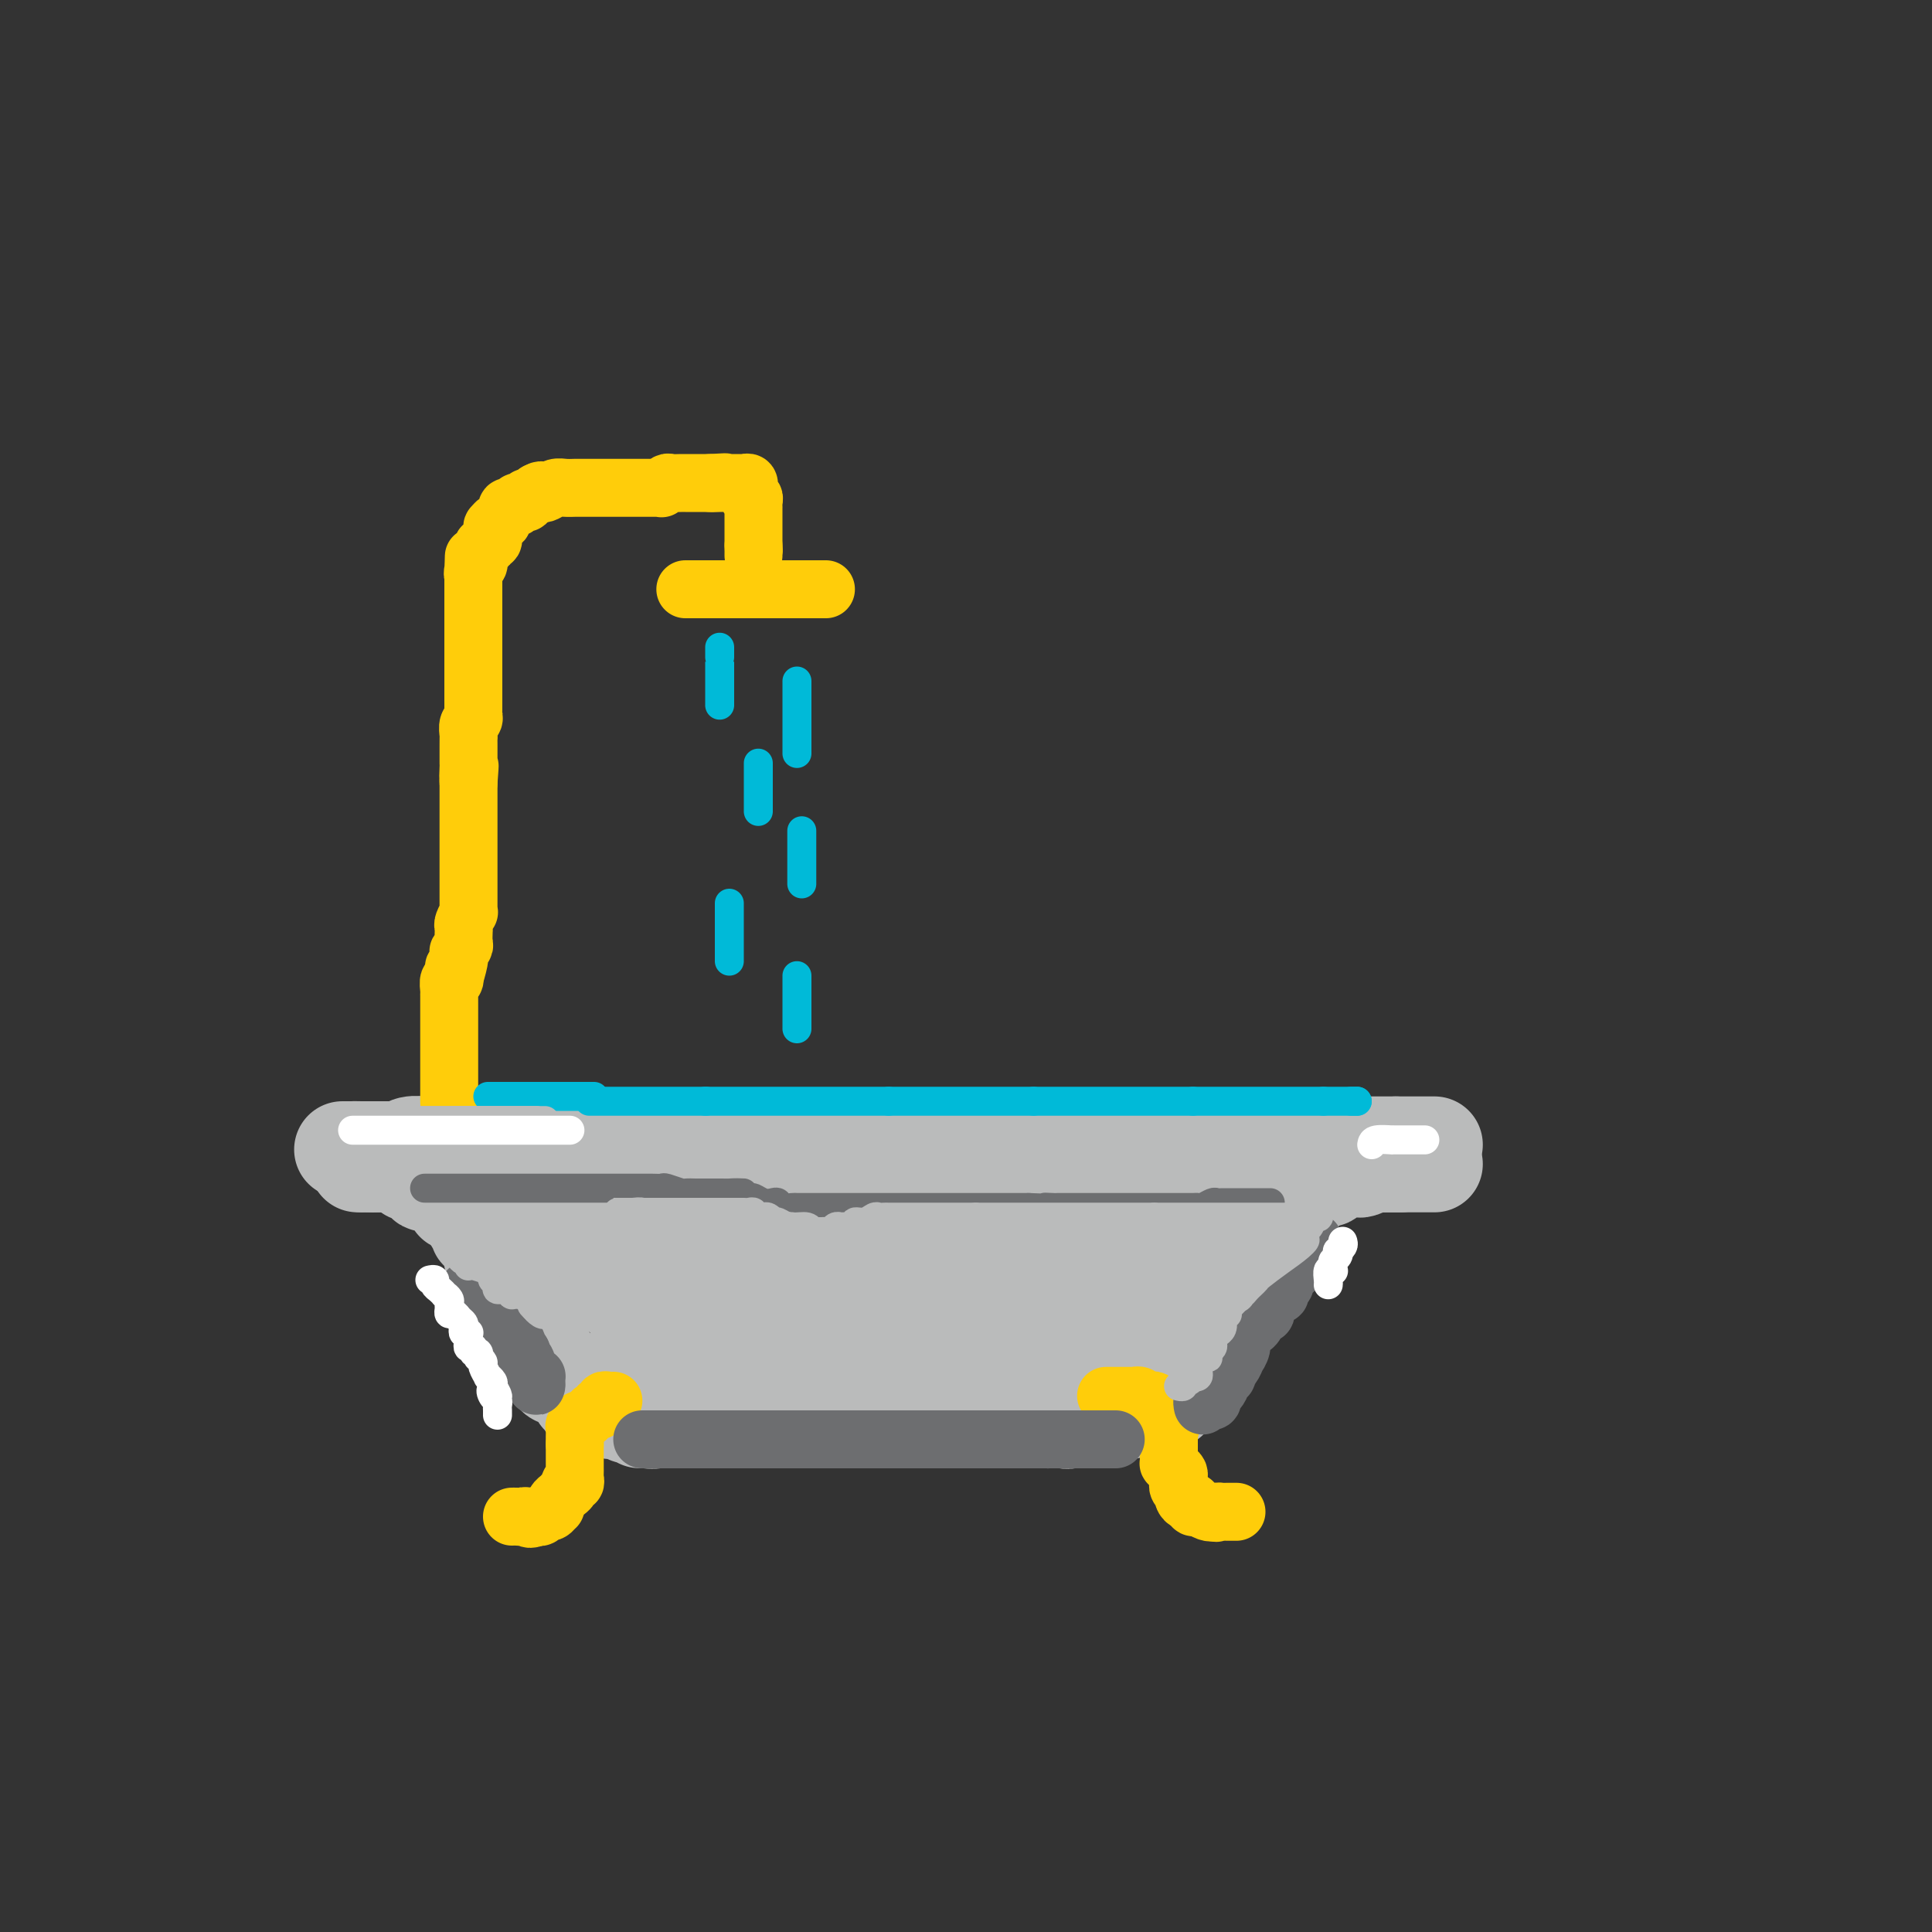 <svg viewBox='0 0 400 400' version='1.1' xmlns='http://www.w3.org/2000/svg' xmlns:xlink='http://www.w3.org/1999/xlink'><rect x="0" y="0" width="400" height="400" fill="#333333" stroke="none"/><g fill='none' stroke='rgb(186,187,187)' stroke-width='20' stroke-linecap='round' stroke-linejoin='round'><path d='M111,238c-0.056,0.000 -0.111,0.000 0,0c0.111,-0.000 0.389,-0.000 1,0c0.611,0.000 1.557,0.000 2,0c0.443,-0.000 0.384,-0.001 1,0c0.616,0.001 1.909,0.004 3,0c1.091,-0.004 1.982,-0.016 3,0c1.018,0.016 2.163,0.061 3,0c0.837,-0.061 1.365,-0.227 2,0c0.635,0.227 1.378,0.845 2,1c0.622,0.155 1.124,-0.155 2,0c0.876,0.155 2.126,0.774 3,1c0.874,0.226 1.371,0.060 2,0c0.629,-0.060 1.391,-0.012 2,0c0.609,0.012 1.065,-0.011 2,0c0.935,0.011 2.348,0.055 3,0c0.652,-0.055 0.544,-0.211 1,0c0.456,0.211 1.477,0.789 2,1c0.523,0.211 0.548,0.057 1,0c0.452,-0.057 1.332,-0.015 2,0c0.668,0.015 1.123,0.004 2,0c0.877,-0.004 2.176,-0.001 3,0c0.824,0.001 1.174,0.000 2,0c0.826,-0.000 2.129,-0.000 3,0c0.871,0.000 1.310,0.000 2,0c0.690,-0.000 1.630,-0.000 2,0c0.370,0.000 0.171,0.000 2,0c1.829,-0.000 5.688,-0.000 8,0c2.312,0.000 3.078,0.000 4,0c0.922,-0.000 2.001,-0.000 3,0c0.999,0.000 1.920,0.000 3,0c1.080,-0.000 2.320,-0.000 4,0c1.680,0.000 3.798,0.000 5,0c1.202,-0.000 1.486,-0.000 2,0c0.514,0.000 1.257,0.000 2,0'/><path d='M195,241c13.357,0.464 4.748,0.124 2,0c-2.748,-0.124 0.363,-0.033 2,0c1.637,0.033 1.800,0.009 2,0c0.200,-0.009 0.439,-0.002 1,0c0.561,0.002 1.445,0.001 2,0c0.555,-0.001 0.782,-0.000 1,0c0.218,0.000 0.429,0.000 1,0c0.571,-0.000 1.504,-0.000 2,0c0.496,0.000 0.556,0.000 1,0c0.444,-0.000 1.273,-0.000 2,0c0.727,0.000 1.353,0.000 2,0c0.647,-0.000 1.317,-0.000 2,0c0.683,0.000 1.380,0.000 2,0c0.620,-0.000 1.165,-0.000 2,0c0.835,0.000 1.961,0.000 3,0c1.039,-0.000 1.993,-0.000 3,0c1.007,0.000 2.068,0.000 3,0c0.932,-0.000 1.734,-0.000 3,0c1.266,0.000 2.996,0.000 4,0c1.004,-0.000 1.281,-0.000 2,0c0.719,0.000 1.881,0.000 3,0c1.119,-0.000 2.197,-0.000 3,0c0.803,0.000 1.333,0.000 2,0c0.667,0.000 1.471,0.000 2,0c0.529,0.000 0.781,0.000 2,0c1.219,0.000 3.404,0.000 4,0c0.596,0.000 -0.396,0.000 0,0c0.396,0.000 2.179,0.000 3,0c0.821,0.000 0.678,0.000 1,0c0.322,0.000 1.108,0.000 2,0c0.892,0.000 1.891,0.000 3,0c1.109,0.000 2.327,0.000 3,0c0.673,0.000 0.800,0.000 1,0c0.200,0.000 0.474,0.000 1,0c0.526,0.000 1.306,0.000 2,0c0.694,0.000 1.302,0.000 2,0c0.698,0.000 1.485,0.000 2,0c0.515,0.000 0.757,0.000 1,0'/><path d='M274,241c12.354,0.000 3.740,0.000 1,0c-2.740,-0.000 0.396,-0.000 2,0c1.604,0.000 1.676,0.000 2,0c0.324,0.000 0.899,0.000 1,0c0.101,0.000 -0.272,-0.000 0,0c0.272,0.000 1.190,0.000 2,0c0.810,0.000 1.511,0.000 2,0c0.489,0.000 0.765,0.000 1,0c0.235,0.000 0.430,-0.000 1,0c0.570,0.000 1.516,-0.000 2,0c0.484,0.000 0.507,0.000 1,0c0.493,-0.000 1.456,0.000 2,0c0.544,-0.000 0.671,-0.000 1,0c0.329,0.000 0.861,0.000 1,0c0.139,0.000 -0.116,0.000 0,0c0.116,0.000 0.602,0.000 1,0c0.398,0.000 0.706,0.000 1,0c0.294,0.000 0.573,0.000 1,0c0.427,0.000 1.000,0.000 1,0c-0.000,0.000 -0.574,0.000 -1,0c-0.426,0.000 -0.706,0.000 -1,0c-0.294,0.000 -0.604,0.000 -1,0c-0.396,0.000 -0.880,0.000 -1,0c-0.120,0.000 0.122,0.000 0,0c-0.122,0.000 -0.610,0.000 -1,0c-0.390,0.000 -0.683,0.000 -1,0c-0.317,0.000 -0.659,0.000 -1,0'/><path d='M290,241c-1.239,0.001 -0.836,0.004 -1,0c-0.164,-0.004 -0.894,-0.015 -2,0c-1.106,0.015 -2.588,0.057 -3,0c-0.412,-0.057 0.245,-0.211 0,0c-0.245,0.211 -1.393,0.789 -2,1c-0.607,0.211 -0.673,0.056 -1,0c-0.327,-0.056 -0.914,-0.012 -1,0c-0.086,0.012 0.328,-0.007 0,0c-0.328,0.007 -1.397,0.041 -2,0c-0.603,-0.041 -0.739,-0.156 -1,0c-0.261,0.156 -0.647,0.582 -1,1c-0.353,0.418 -0.673,0.829 -1,1c-0.327,0.171 -0.661,0.102 -1,0c-0.339,-0.102 -0.682,-0.239 -1,0c-0.318,0.239 -0.610,0.853 -1,1c-0.390,0.147 -0.878,-0.172 -1,0c-0.122,0.172 0.122,0.834 0,1c-0.122,0.166 -0.611,-0.163 -1,0c-0.389,0.163 -0.679,0.818 -1,1c-0.321,0.182 -0.674,-0.110 -1,0c-0.326,0.110 -0.626,0.621 -1,1c-0.374,0.379 -0.822,0.626 -1,1c-0.178,0.374 -0.085,0.874 0,1c0.085,0.126 0.164,-0.121 0,0c-0.164,0.121 -0.569,0.610 -1,1c-0.431,0.390 -0.886,0.679 -1,1c-0.114,0.321 0.114,0.673 0,1c-0.114,0.327 -0.570,0.630 -1,1c-0.430,0.370 -0.833,0.806 -1,1c-0.167,0.194 -0.096,0.145 0,0c0.096,-0.145 0.218,-0.385 0,0c-0.218,0.385 -0.777,1.396 -1,2c-0.223,0.604 -0.112,0.802 0,1'/><path d='M261,258c-1.947,2.246 -1.314,1.361 -1,1c0.314,-0.361 0.308,-0.199 0,0c-0.308,0.199 -0.920,0.433 -1,1c-0.080,0.567 0.372,1.465 0,2c-0.372,0.535 -1.568,0.707 -2,1c-0.432,0.293 -0.101,0.708 0,1c0.101,0.292 -0.028,0.463 0,1c0.028,0.537 0.214,1.440 0,2c-0.214,0.560 -0.827,0.775 -1,1c-0.173,0.225 0.093,0.459 0,1c-0.093,0.541 -0.547,1.387 -1,2c-0.453,0.613 -0.905,0.991 -1,1c-0.095,0.009 0.167,-0.352 0,0c-0.167,0.352 -0.762,1.417 -1,2c-0.238,0.583 -0.120,0.685 0,1c0.120,0.315 0.242,0.844 0,1c-0.242,0.156 -0.849,-0.059 -1,0c-0.151,0.059 0.153,0.393 0,1c-0.153,0.607 -0.763,1.486 -1,2c-0.237,0.514 -0.101,0.661 0,1c0.101,0.339 0.167,0.869 0,1c-0.167,0.131 -0.566,-0.136 -1,0c-0.434,0.136 -0.904,0.677 -1,1c-0.096,0.323 0.181,0.429 0,1c-0.181,0.571 -0.822,1.606 -1,2c-0.178,0.394 0.106,0.148 0,0c-0.106,-0.148 -0.602,-0.198 -1,0c-0.398,0.198 -0.698,0.646 -1,1c-0.302,0.354 -0.607,0.616 -1,1c-0.393,0.384 -0.874,0.891 -1,1c-0.126,0.109 0.102,-0.181 0,0c-0.102,0.181 -0.534,0.833 -1,1c-0.466,0.167 -0.964,-0.151 -1,0c-0.036,0.151 0.391,0.773 0,1c-0.391,0.227 -1.600,0.061 -2,0c-0.400,-0.061 0.008,-0.016 0,0c-0.008,0.016 -0.431,0.005 -1,0c-0.569,-0.005 -1.285,-0.002 -2,0'/><path d='M237,290c-1.880,1.016 -1.081,1.057 -1,1c0.081,-0.057 -0.556,-0.213 -1,0c-0.444,0.213 -0.695,0.793 -1,1c-0.305,0.207 -0.663,0.040 -1,0c-0.337,-0.040 -0.654,0.046 -1,0c-0.346,-0.046 -0.722,-0.222 -1,0c-0.278,0.222 -0.459,0.844 -1,1c-0.541,0.156 -1.443,-0.154 -3,0c-1.557,0.154 -3.769,0.773 -5,1c-1.231,0.227 -1.479,0.061 -2,0c-0.521,-0.061 -1.313,-0.016 -2,0c-0.687,0.016 -1.269,0.004 -2,0c-0.731,-0.004 -1.611,-0.001 -2,0c-0.389,0.001 -0.288,0.000 -1,0c-0.712,-0.000 -2.236,-0.000 -3,0c-0.764,0.000 -0.768,0.000 -1,0c-0.232,-0.000 -0.692,-0.000 -1,0c-0.308,0.000 -0.462,0.000 -1,0c-0.538,-0.000 -1.458,-0.000 -2,0c-0.542,0.000 -0.704,0.000 -1,0c-0.296,-0.000 -0.726,-0.000 -1,0c-0.274,0.000 -0.392,0.000 -1,0c-0.608,-0.000 -1.706,-0.000 -2,0c-0.294,0.000 0.215,0.000 0,0c-0.215,-0.000 -1.156,-0.000 -2,0c-0.844,0.000 -1.591,0.000 -2,0c-0.409,-0.000 -0.479,-0.000 -1,0c-0.521,0.000 -1.491,0.000 -2,0c-0.509,-0.000 -0.555,-0.000 -1,0c-0.445,0.000 -1.289,0.000 -2,0c-0.711,-0.000 -1.289,-0.000 -2,0c-0.711,0.000 -1.557,0.000 -2,0c-0.443,0.000 -0.485,0.000 -1,0c-0.515,0.000 -1.503,0.000 -2,0c-0.497,0.000 -0.504,0.000 -1,0c-0.496,0.000 -1.480,0.000 -2,0c-0.520,0.000 -0.577,0.000 -1,0c-0.423,0.000 -1.211,0.000 -2,0'/><path d='M177,294c-7.161,0.000 -2.563,0.000 -1,0c1.563,0.000 0.091,0.000 -1,0c-1.091,0.000 -1.801,0.000 -2,0c-0.199,0.000 0.114,0.000 0,0c-0.114,0.000 -0.656,-0.000 -1,0c-0.344,0.000 -0.491,0.000 -1,0c-0.509,0.000 -1.379,0.000 -2,0c-0.621,0.000 -0.991,0.000 -1,0c-0.009,0.000 0.345,0.000 0,0c-0.345,0.000 -1.388,0.000 -2,0c-0.612,-0.000 -0.794,0.000 -1,0c-0.206,0.000 -0.437,0.000 -1,0c-0.563,0.000 -1.459,0.000 -2,0c-0.541,0.000 -0.726,0.000 -1,0c-0.274,0.000 -0.638,0.000 -1,0c-0.362,0.000 -0.722,0.000 -1,0c-0.278,0.000 -0.474,0.000 -1,0c-0.526,0.000 -1.384,0.000 -2,0c-0.616,0.000 -0.991,0.000 -1,0c-0.009,0.000 0.348,0.000 0,0c-0.348,0.000 -1.403,0.000 -2,0c-0.597,0.000 -0.737,0.000 -1,0c-0.263,0.000 -0.647,0.000 -1,0c-0.353,0.000 -0.673,0.000 -1,0c-0.327,0.000 -0.661,0.000 -1,0c-0.339,0.000 -0.682,0.000 -1,0c-0.318,0.000 -0.610,0.000 -1,0c-0.390,0.000 -0.878,0.000 -1,0c-0.122,0.000 0.122,0.000 0,0c-0.122,0.000 -0.609,0.000 -1,0c-0.391,0.000 -0.686,0.000 -1,0c-0.314,0.000 -0.647,0.000 -1,0c-0.353,0.000 -0.724,0.000 -1,0c-0.276,0.000 -0.455,0.000 -1,0c-0.545,0.000 -1.455,0.000 -2,0c-0.545,0.000 -0.724,0.000 -1,0c-0.276,0.000 -0.650,0.000 -1,0c-0.350,0.000 -0.675,0.000 -1,0'/><path d='M136,294c-6.521,-0.016 -2.325,-0.057 -1,0c1.325,0.057 -0.222,0.212 -1,0c-0.778,-0.212 -0.785,-0.793 -1,-1c-0.215,-0.207 -0.636,-0.041 -1,0c-0.364,0.041 -0.670,-0.042 -1,0c-0.330,0.042 -0.685,0.208 -1,0c-0.315,-0.208 -0.591,-0.792 -1,-1c-0.409,-0.208 -0.949,-0.042 -1,0c-0.051,0.042 0.389,-0.040 0,0c-0.389,0.040 -1.606,0.203 -2,0c-0.394,-0.203 0.035,-0.773 0,-1c-0.035,-0.227 -0.534,-0.112 -1,0c-0.466,0.112 -0.898,0.223 -1,0c-0.102,-0.223 0.127,-0.778 0,-1c-0.127,-0.222 -0.609,-0.111 -1,0c-0.391,0.111 -0.692,0.223 -1,0c-0.308,-0.223 -0.622,-0.780 -1,-1c-0.378,-0.220 -0.818,-0.101 -1,0c-0.182,0.101 -0.104,0.186 0,0c0.104,-0.186 0.235,-0.642 0,-1c-0.235,-0.358 -0.836,-0.618 -1,-1c-0.164,-0.382 0.110,-0.886 0,-1c-0.110,-0.114 -0.604,0.162 -1,0c-0.396,-0.162 -0.695,-0.760 -1,-1c-0.305,-0.240 -0.617,-0.120 -1,0c-0.383,0.120 -0.838,0.240 -1,0c-0.162,-0.240 -0.032,-0.838 0,-1c0.032,-0.162 -0.034,0.114 0,0c0.034,-0.114 0.167,-0.618 0,-1c-0.167,-0.382 -0.636,-0.641 -1,-1c-0.364,-0.359 -0.623,-0.818 -1,-1c-0.377,-0.182 -0.871,-0.087 -1,0c-0.129,0.087 0.106,0.168 0,0c-0.106,-0.168 -0.553,-0.584 -1,-1'/><path d='M111,280c-2.332,-2.039 -0.662,-1.138 0,-1c0.662,0.138 0.317,-0.488 0,-1c-0.317,-0.512 -0.606,-0.912 -1,-1c-0.394,-0.088 -0.894,0.135 -1,0c-0.106,-0.135 0.182,-0.627 0,-1c-0.182,-0.373 -0.832,-0.626 -1,-1c-0.168,-0.374 0.148,-0.870 0,-1c-0.148,-0.130 -0.758,0.106 -1,0c-0.242,-0.106 -0.116,-0.553 0,-1c0.116,-0.447 0.224,-0.893 0,-1c-0.224,-0.107 -0.778,0.125 -1,0c-0.222,-0.125 -0.112,-0.607 0,-1c0.112,-0.393 0.227,-0.697 0,-1c-0.227,-0.303 -0.797,-0.606 -1,-1c-0.203,-0.394 -0.040,-0.879 0,-1c0.040,-0.121 -0.042,0.123 0,0c0.042,-0.123 0.209,-0.611 0,-1c-0.209,-0.389 -0.792,-0.678 -1,-1c-0.208,-0.322 -0.041,-0.678 0,-1c0.041,-0.322 -0.045,-0.611 0,-1c0.045,-0.389 0.222,-0.877 0,-1c-0.222,-0.123 -0.844,0.121 -1,0c-0.156,-0.121 0.154,-0.606 0,-1c-0.154,-0.394 -0.772,-0.697 -1,-1c-0.228,-0.303 -0.065,-0.606 0,-1c0.065,-0.394 0.032,-0.879 0,-1c-0.032,-0.121 -0.064,0.121 0,0c0.064,-0.121 0.223,-0.606 0,-1c-0.223,-0.394 -0.829,-0.697 -1,-1c-0.171,-0.303 0.094,-0.606 0,-1c-0.094,-0.394 -0.547,-0.879 -1,-1c-0.453,-0.121 -0.905,0.122 -1,0c-0.095,-0.122 0.167,-0.610 0,-1c-0.167,-0.390 -0.762,-0.683 -1,-1c-0.238,-0.317 -0.119,-0.659 0,-1'/><path d='M98,252c-2.266,-4.515 -1.429,-1.801 -1,-1c0.429,0.801 0.452,-0.310 0,-1c-0.452,-0.690 -1.379,-0.959 -2,-1c-0.621,-0.041 -0.936,0.146 -1,0c-0.064,-0.146 0.123,-0.627 0,-1c-0.123,-0.373 -0.556,-0.640 -1,-1c-0.444,-0.360 -0.897,-0.813 -1,-1c-0.103,-0.187 0.145,-0.107 0,0c-0.145,0.107 -0.684,0.240 -1,0c-0.316,-0.240 -0.409,-0.853 -1,-1c-0.591,-0.147 -1.682,0.172 -2,0c-0.318,-0.172 0.135,-0.835 0,-1c-0.135,-0.165 -0.858,0.167 -1,0c-0.142,-0.167 0.299,-0.833 0,-1c-0.299,-0.167 -1.337,0.166 -2,0c-0.663,-0.166 -0.951,-0.829 -1,-1c-0.049,-0.171 0.142,0.150 0,0c-0.142,-0.150 -0.615,-0.772 -1,-1c-0.385,-0.228 -0.681,-0.061 -1,0c-0.319,0.061 -0.662,0.016 -1,0c-0.338,-0.016 -0.671,-0.004 -1,0c-0.329,0.004 -0.653,0.001 -1,0c-0.347,-0.001 -0.717,-0.000 -1,0c-0.283,0.000 -0.478,0.000 -1,0c-0.522,-0.000 -1.371,-0.000 -2,0c-0.629,0.000 -1.037,0.000 -1,0c0.037,-0.000 0.518,-0.000 1,0'/><path d='M75,241c-1.262,-0.155 0.085,-0.041 1,0c0.915,0.041 1.400,0.011 2,0c0.600,-0.011 1.315,-0.003 2,0c0.685,0.003 1.339,0.001 2,0c0.661,-0.001 1.328,-0.000 2,0c0.672,0.000 1.350,0.000 2,0c0.650,-0.000 1.272,-0.000 2,0c0.728,0.000 1.561,0.000 2,0c0.439,-0.000 0.485,-0.000 1,0c0.515,0.000 1.499,0.000 2,0c0.501,-0.000 0.519,-0.000 1,0c0.481,0.000 1.424,0.000 2,0c0.576,-0.000 0.783,-0.000 1,0c0.217,0.000 0.442,0.000 1,0c0.558,-0.000 1.449,-0.000 2,0c0.551,0.000 0.762,0.000 1,0c0.238,-0.000 0.501,0.000 1,0c0.499,-0.000 1.232,-0.000 2,0c0.768,0.000 1.569,0.000 2,0c0.431,-0.000 0.492,-0.000 1,0c0.508,0.000 1.463,0.000 2,0c0.537,-0.000 0.654,-0.000 1,0c0.346,0.000 0.919,0.000 1,0c0.081,-0.000 -0.330,-0.000 0,0c0.330,0.000 1.401,0.000 2,0c0.599,-0.000 0.725,-0.000 1,0c0.275,0.000 0.698,0.000 1,0c0.302,-0.000 0.484,-0.000 1,0c0.516,0.000 1.365,0.000 2,0c0.635,-0.000 1.057,-0.001 2,0c0.943,0.001 2.406,0.004 3,0c0.594,-0.004 0.319,-0.015 1,0c0.681,0.015 2.318,0.057 3,0c0.682,-0.057 0.410,-0.211 1,0c0.590,0.211 2.042,0.789 3,1c0.958,0.211 1.422,0.057 2,0c0.578,-0.057 1.271,-0.015 2,0c0.729,0.015 1.494,0.004 2,0c0.506,-0.004 0.753,-0.002 1,0'/><path d='M138,242c9.865,0.156 3.029,0.046 1,0c-2.029,-0.046 0.751,-0.026 2,0c1.249,0.026 0.967,0.060 1,0c0.033,-0.060 0.380,-0.212 1,0c0.620,0.212 1.512,0.789 2,1c0.488,0.211 0.572,0.057 1,0c0.428,-0.057 1.201,-0.015 2,0c0.799,0.015 1.625,0.004 2,0c0.375,-0.004 0.298,-0.001 1,0c0.702,0.001 2.181,0.000 3,0c0.819,-0.000 0.977,-0.000 1,0c0.023,0.000 -0.087,0.000 1,0c1.087,-0.000 3.373,-0.001 4,0c0.627,0.001 -0.405,0.004 0,0c0.405,-0.004 2.247,-0.016 3,0c0.753,0.016 0.418,0.061 1,0c0.582,-0.061 2.083,-0.228 3,0c0.917,0.228 1.250,0.849 2,1c0.750,0.151 1.916,-0.170 3,0c1.084,0.170 2.086,0.830 3,1c0.914,0.170 1.741,-0.150 3,0c1.259,0.150 2.949,0.771 4,1c1.051,0.229 1.463,0.065 2,0c0.537,-0.065 1.200,-0.032 2,0c0.800,0.032 1.738,0.061 3,0c1.262,-0.061 2.847,-0.214 4,0c1.153,0.214 1.875,0.793 3,1c1.125,0.207 2.654,0.040 4,0c1.346,-0.040 2.511,0.046 4,0c1.489,-0.046 3.304,-0.224 4,0c0.696,0.224 0.273,0.848 1,1c0.727,0.152 2.602,-0.170 4,0c1.398,0.170 2.318,0.830 3,1c0.682,0.170 1.128,-0.151 2,0c0.872,0.151 2.172,0.772 3,1c0.828,0.228 1.184,0.061 2,0c0.816,-0.061 2.090,-0.018 3,0c0.910,0.018 1.455,0.009 2,0'/><path d='M228,250c14.584,1.238 6.044,0.332 3,0c-3.044,-0.332 -0.592,-0.089 1,0c1.592,0.089 2.324,0.024 3,0c0.676,-0.024 1.294,-0.006 2,0c0.706,0.006 1.498,0.002 2,0c0.502,-0.002 0.712,-0.000 1,0c0.288,0.000 0.654,0.000 1,0c0.346,-0.000 0.674,-0.000 1,0c0.326,0.000 0.652,0.000 1,0c0.348,-0.000 0.719,-0.000 1,0c0.281,0.000 0.470,-0.000 1,0c0.530,0.000 1.399,0.000 2,0c0.601,-0.000 0.935,-0.000 1,0c0.065,0.000 -0.138,0.000 0,0c0.138,-0.000 0.616,-0.000 1,0c0.384,0.000 0.674,0.001 1,0c0.326,-0.001 0.686,-0.005 1,0c0.314,0.005 0.580,0.018 1,0c0.420,-0.018 0.994,-0.065 1,1c0.006,1.065 -0.555,3.244 -1,4c-0.445,0.756 -0.772,0.090 -1,0c-0.228,-0.090 -0.355,0.395 -1,1c-0.645,0.605 -1.808,1.329 -3,2c-1.192,0.671 -2.412,1.287 -3,2c-0.588,0.713 -0.542,1.521 -1,2c-0.458,0.479 -1.418,0.629 -2,1c-0.582,0.371 -0.787,0.964 -1,2c-0.213,1.036 -0.436,2.515 -1,3c-0.564,0.485 -1.471,-0.024 -2,0c-0.529,0.024 -0.680,0.581 -1,1c-0.320,0.419 -0.807,0.700 -1,1c-0.193,0.300 -0.090,0.619 0,1c0.090,0.381 0.169,0.823 0,1c-0.169,0.177 -0.584,0.088 -1,0'/><path d='M234,272c-2.904,2.505 -1.163,0.269 -1,0c0.163,-0.269 -1.252,1.429 -2,2c-0.748,0.571 -0.828,0.013 -1,0c-0.172,-0.013 -0.437,0.518 -1,1c-0.563,0.482 -1.423,0.914 -2,1c-0.577,0.086 -0.872,-0.173 -2,0c-1.128,0.173 -3.091,0.778 -5,1c-1.909,0.222 -3.764,0.059 -5,0c-1.236,-0.059 -1.853,-0.016 -3,0c-1.147,0.016 -2.823,0.004 -4,0c-1.177,-0.004 -1.855,-0.001 -3,0c-1.145,0.001 -2.757,0.000 -4,0c-1.243,-0.000 -2.117,-0.000 -3,0c-0.883,0.000 -1.774,0.000 -3,0c-1.226,-0.000 -2.788,-0.000 -4,0c-1.212,0.000 -2.073,0.000 -3,0c-0.927,-0.000 -1.920,-0.000 -3,0c-1.080,0.000 -2.247,0.000 -3,0c-0.753,-0.000 -1.093,-0.000 -2,0c-0.907,0.000 -2.382,0.001 -3,0c-0.618,-0.001 -0.378,-0.004 -1,0c-0.622,0.004 -2.106,0.015 -3,0c-0.894,-0.015 -1.198,-0.056 -2,0c-0.802,0.056 -2.100,0.208 -3,0c-0.900,-0.208 -1.400,-0.776 -2,-1c-0.600,-0.224 -1.300,-0.102 -2,0c-0.700,0.102 -1.399,0.186 -2,0c-0.601,-0.186 -1.103,-0.642 -2,-1c-0.897,-0.358 -2.187,-0.618 -3,-1c-0.813,-0.382 -1.149,-0.886 -2,-1c-0.851,-0.114 -2.219,0.163 -3,0c-0.781,-0.163 -0.976,-0.766 -2,-1c-1.024,-0.234 -2.878,-0.101 -4,0c-1.122,0.101 -1.510,0.168 -2,0c-0.490,-0.168 -1.080,-0.571 -2,-1c-0.920,-0.429 -2.171,-0.885 -3,-1c-0.829,-0.115 -1.237,0.110 -2,0c-0.763,-0.110 -1.882,-0.555 -3,-1'/><path d='M134,269c-5.334,-1.481 -1.671,-1.184 -1,-1c0.671,0.184 -1.652,0.256 -3,0c-1.348,-0.256 -1.722,-0.838 -2,-1c-0.278,-0.162 -0.460,0.097 -1,0c-0.540,-0.097 -1.439,-0.551 -2,-1c-0.561,-0.449 -0.784,-0.894 -1,-1c-0.216,-0.106 -0.425,0.126 -1,0c-0.575,-0.126 -1.516,-0.611 -2,-1c-0.484,-0.389 -0.511,-0.682 -1,-1c-0.489,-0.318 -1.440,-0.663 -2,-1c-0.560,-0.337 -0.728,-0.668 -1,-1c-0.272,-0.332 -0.646,-0.666 -1,-1c-0.354,-0.334 -0.687,-0.668 -1,-1c-0.313,-0.332 -0.606,-0.663 -1,-1c-0.394,-0.337 -0.890,-0.682 -1,-1c-0.110,-0.318 0.165,-0.610 0,-1c-0.165,-0.390 -0.768,-0.877 -1,-1c-0.232,-0.123 -0.091,0.119 0,0c0.091,-0.119 0.131,-0.597 0,-1c-0.131,-0.403 -0.433,-0.729 0,-1c0.433,-0.271 1.602,-0.485 4,0c2.398,0.485 6.024,1.671 8,2c1.976,0.329 2.303,-0.199 4,0c1.697,0.199 4.764,1.125 9,2c4.236,0.875 9.641,1.699 14,2c4.359,0.301 7.673,0.081 11,0c3.327,-0.081 6.666,-0.022 10,0c3.334,0.022 6.661,0.006 10,0c3.339,-0.006 6.688,-0.002 9,0c2.312,0.002 3.587,0.000 5,0c1.413,-0.000 2.964,-0.000 4,0c1.036,0.000 1.558,0.000 2,0c0.442,-0.000 0.803,-0.000 2,0c1.197,0.000 3.228,0.000 4,0c0.772,-0.000 0.285,-0.000 1,0c0.715,0.000 2.633,0.000 4,0c1.367,-0.000 2.184,-0.000 3,0'/><path d='M216,259c16.454,0.619 5.588,0.166 2,0c-3.588,-0.166 0.103,-0.044 2,0c1.897,0.044 2.001,0.012 2,0c-0.001,-0.012 -0.106,-0.003 0,0c0.106,0.003 0.424,0.001 1,0c0.576,-0.001 1.411,-0.000 2,0c0.589,0.000 0.931,0.000 1,0c0.069,-0.000 -0.135,-0.001 0,0c0.135,0.001 0.610,0.004 1,0c0.390,-0.004 0.694,-0.013 1,0c0.306,0.013 0.615,0.049 1,0c0.385,-0.049 0.848,-0.184 1,0c0.152,0.184 -0.007,0.685 0,1c0.007,0.315 0.180,0.444 0,1c-0.180,0.556 -0.712,1.539 -2,2c-1.288,0.461 -3.330,0.399 -5,1c-1.670,0.601 -2.966,1.863 -6,3c-3.034,1.137 -7.806,2.147 -11,3c-3.194,0.853 -4.809,1.549 -8,2c-3.191,0.451 -7.956,0.657 -11,1c-3.044,0.343 -4.367,0.824 -6,1c-1.633,0.176 -3.576,0.047 -5,0c-1.424,-0.047 -2.328,-0.012 -3,0c-0.672,0.012 -1.112,0.002 -2,0c-0.888,-0.002 -2.223,0.003 -3,0c-0.777,-0.003 -0.995,-0.016 -2,0c-1.005,0.016 -2.797,0.061 -4,0c-1.203,-0.061 -1.816,-0.226 -3,0c-1.184,0.226 -2.940,0.845 -4,1c-1.060,0.155 -1.425,-0.155 -2,0c-0.575,0.155 -1.361,0.774 -2,1c-0.639,0.226 -1.129,0.061 -2,0c-0.871,-0.061 -2.121,-0.016 -3,0c-0.879,0.016 -1.388,0.004 -2,0c-0.612,-0.004 -1.329,-0.001 -2,0c-0.671,0.001 -1.296,0.000 -2,0c-0.704,-0.000 -1.487,-0.000 -2,0c-0.513,0.000 -0.757,0.000 -1,0'/><path d='M137,276c-9.439,0.571 -2.538,-0.002 0,0c2.538,0.002 0.711,0.579 0,1c-0.711,0.421 -0.307,0.686 0,1c0.307,0.314 0.516,0.676 1,1c0.484,0.324 1.243,0.608 2,1c0.757,0.392 1.513,0.891 2,1c0.487,0.109 0.705,-0.171 1,0c0.295,0.171 0.668,0.793 1,1c0.332,0.207 0.625,-0.001 1,0c0.375,0.001 0.832,0.209 1,0c0.168,-0.209 0.047,-0.836 0,-1c-0.047,-0.164 -0.018,0.137 0,0c0.018,-0.137 0.026,-0.710 0,-1c-0.026,-0.290 -0.087,-0.297 0,-1c0.087,-0.703 0.323,-2.103 0,-3c-0.323,-0.897 -1.204,-1.291 -2,-2c-0.796,-0.709 -1.509,-1.733 -2,-2c-0.491,-0.267 -0.762,0.223 -1,0c-0.238,-0.223 -0.444,-1.158 -1,-2c-0.556,-0.842 -1.463,-1.590 -2,-2c-0.537,-0.410 -0.704,-0.480 -1,-1c-0.296,-0.520 -0.719,-1.488 -1,-2c-0.281,-0.512 -0.419,-0.566 -1,-1c-0.581,-0.434 -1.605,-1.247 -2,-2c-0.395,-0.753 -0.162,-1.444 0,-2c0.162,-0.556 0.255,-0.976 0,-1c-0.255,-0.024 -0.856,0.349 -1,0c-0.144,-0.349 0.169,-1.421 0,-2c-0.169,-0.579 -0.820,-0.666 -1,-1c-0.180,-0.334 0.111,-0.916 0,-1c-0.111,-0.084 -0.624,0.331 -1,0c-0.376,-0.331 -0.616,-1.408 -1,-2c-0.384,-0.592 -0.911,-0.698 -1,-1c-0.089,-0.302 0.260,-0.801 0,-1c-0.260,-0.199 -1.130,-0.100 -2,0'/><path d='M126,251c-3.527,-4.095 -2.344,-1.832 -2,-1c0.344,0.832 -0.149,0.233 -1,0c-0.851,-0.233 -2.058,-0.099 -3,0c-0.942,0.099 -1.618,0.163 -2,0c-0.382,-0.163 -0.469,-0.552 -1,-1c-0.531,-0.448 -1.504,-0.956 -2,-1c-0.496,-0.044 -0.514,0.376 -1,0c-0.486,-0.376 -1.439,-1.549 -2,-2c-0.561,-0.451 -0.731,-0.181 -1,0c-0.269,0.181 -0.635,0.274 -1,0c-0.365,-0.274 -0.727,-0.913 -1,-1c-0.273,-0.087 -0.458,0.379 -1,0c-0.542,-0.379 -1.440,-1.603 -2,-2c-0.560,-0.397 -0.783,0.035 -1,0c-0.217,-0.035 -0.429,-0.535 -1,-1c-0.571,-0.465 -1.500,-0.895 -2,-1c-0.500,-0.105 -0.571,0.117 -1,0c-0.429,-0.117 -1.214,-0.571 -2,-1c-0.786,-0.429 -1.571,-0.833 -2,-1c-0.429,-0.167 -0.500,-0.097 -1,0c-0.500,0.097 -1.429,0.222 -2,0c-0.571,-0.222 -0.783,-0.792 -1,-1c-0.217,-0.208 -0.440,-0.056 -1,0c-0.560,0.056 -1.458,0.015 -2,0c-0.542,-0.015 -0.726,-0.004 -1,0c-0.274,0.004 -0.636,0.001 -1,0c-0.364,-0.001 -0.731,-0.000 -1,0c-0.269,0.000 -0.440,0.000 -1,0c-0.560,-0.000 -1.508,-0.000 -2,0c-0.492,0.000 -0.526,0.000 -1,0c-0.474,-0.000 -1.386,-0.000 -2,0c-0.614,0.000 -0.928,0.000 -1,0c-0.072,-0.000 0.100,-0.000 0,0c-0.100,0.000 -0.470,0.000 -1,0c-0.530,-0.000 -1.220,-0.000 -2,0c-0.780,0.000 -1.652,0.000 -2,0c-0.348,-0.000 -0.174,-0.000 0,0'/><path d='M75,238c-3.403,-0.000 -2.909,-0.000 -3,0c-0.091,0.000 -0.767,0.000 -1,0c-0.233,-0.000 -0.023,-0.000 0,0c0.023,0.000 -0.141,0.001 0,0c0.141,-0.001 0.589,-0.004 1,0c0.411,0.004 0.787,0.015 1,0c0.213,-0.015 0.263,-0.057 2,0c1.737,0.057 5.159,0.211 7,0c1.841,-0.211 2.099,-0.789 3,-1c0.901,-0.211 2.444,-0.057 3,0c0.556,0.057 0.126,0.016 1,0c0.874,-0.016 3.053,-0.008 4,0c0.947,0.008 0.662,0.016 1,0c0.338,-0.016 1.298,-0.057 2,0c0.702,0.057 1.146,0.211 2,0c0.854,-0.211 2.116,-0.789 3,-1c0.884,-0.211 1.388,-0.057 2,0c0.612,0.057 1.330,0.015 2,0c0.670,-0.015 1.290,-0.004 2,0c0.710,0.004 1.510,0.001 2,0c0.490,-0.001 0.670,-0.000 1,0c0.330,0.000 0.808,0.000 1,0c0.192,-0.000 0.096,-0.000 0,0'/><path d='M111,236c6.395,-0.308 2.881,-0.079 2,0c-0.881,0.079 0.870,0.007 2,0c1.130,-0.007 1.639,0.051 2,0c0.361,-0.051 0.576,-0.210 1,0c0.424,0.210 1.058,0.788 2,1c0.942,0.212 2.192,0.057 3,0c0.808,-0.057 1.174,-0.015 2,0c0.826,0.015 2.113,0.004 3,0c0.887,-0.004 1.375,-0.001 2,0c0.625,0.001 1.389,0.000 2,0c0.611,-0.000 1.070,-0.000 2,0c0.930,0.000 2.332,0.000 3,0c0.668,-0.000 0.603,-0.000 1,0c0.397,0.000 1.257,0.000 2,0c0.743,-0.000 1.367,-0.000 2,0c0.633,0.000 1.273,0.000 2,0c0.727,-0.000 1.542,-0.000 2,0c0.458,0.000 0.561,0.000 1,0c0.439,-0.000 1.216,-0.000 2,0c0.784,0.000 1.576,0.000 2,0c0.424,-0.000 0.480,-0.000 1,0c0.520,0.000 1.505,0.000 2,0c0.495,-0.000 0.499,-0.000 1,0c0.501,0.000 1.500,0.000 2,0c0.500,-0.000 0.500,-0.000 1,0c0.500,0.000 1.499,0.000 2,0c0.501,-0.000 0.503,-0.000 1,0c0.497,0.000 1.488,0.000 2,0c0.512,-0.000 0.546,0.000 1,0c0.454,-0.000 1.329,0.000 2,0c0.671,-0.000 1.140,0.000 2,0c0.860,-0.000 2.113,0.000 3,0c0.887,-0.000 1.410,0.000 2,0c0.590,-0.000 1.246,0.000 2,0c0.754,-0.000 1.604,0.000 2,0c0.396,-0.000 0.337,0.000 1,0c0.663,-0.000 2.046,0.000 3,0c0.954,0.000 1.477,0.000 2,0'/><path d='M183,237c11.574,0.155 4.508,0.041 2,0c-2.508,-0.041 -0.460,-0.011 1,0c1.460,0.011 2.330,0.003 3,0c0.670,-0.003 1.138,-0.001 2,0c0.862,0.001 2.118,0.000 3,0c0.882,-0.000 1.391,-0.000 2,0c0.609,0.000 1.318,0.000 2,0c0.682,-0.000 1.339,-0.000 2,0c0.661,0.000 1.328,0.000 2,0c0.672,-0.000 1.349,-0.000 2,0c0.651,0.000 1.278,0.000 2,0c0.722,-0.000 1.541,-0.000 2,0c0.459,0.000 0.560,0.000 1,0c0.440,-0.000 1.220,-0.000 2,0c0.780,0.000 1.561,0.000 2,0c0.439,-0.000 0.537,-0.000 1,0c0.463,0.000 1.293,0.000 2,0c0.707,-0.000 1.293,-0.000 2,0c0.707,0.000 1.537,0.000 2,0c0.463,-0.000 0.561,-0.000 1,0c0.439,0.000 1.221,0.000 2,0c0.779,-0.000 1.554,-0.000 2,0c0.446,0.000 0.561,0.000 1,0c0.439,-0.000 1.202,0.000 2,0c0.798,-0.000 1.633,0.000 2,0c0.367,-0.000 0.268,0.000 1,0c0.732,-0.000 2.295,0.000 3,0c0.705,-0.000 0.552,0.000 1,0c0.448,-0.000 1.499,0.000 2,0c0.501,-0.000 0.454,0.000 1,0c0.546,-0.000 1.684,0.000 2,0c0.316,-0.000 -0.192,0.000 0,0c0.192,-0.000 1.084,0.000 2,0c0.916,-0.000 1.856,0.000 2,0c0.144,-0.000 -0.508,0.000 0,0c0.508,-0.000 2.175,0.000 3,0c0.825,-0.000 0.807,0.000 1,0c0.193,0.000 0.596,0.000 1,0'/><path d='M249,237c10.721,0.000 4.522,0.000 3,0c-1.522,-0.000 1.633,0.000 3,0c1.367,-0.000 0.947,0.000 1,0c0.053,-0.000 0.578,0.000 1,0c0.422,0.000 0.742,0.000 1,0c0.258,-0.000 0.454,0.000 1,0c0.546,0.000 1.442,0.000 2,0c0.558,0.000 0.780,0.000 1,0c0.220,0.000 0.440,0.000 1,0c0.560,0.000 1.459,0.000 2,0c0.541,0.000 0.722,-0.000 1,0c0.278,0.000 0.653,-0.000 1,0c0.347,0.000 0.667,0.000 1,0c0.333,0.000 0.680,0.000 1,0c0.320,-0.000 0.614,0.000 1,0c0.386,-0.000 0.864,0.000 1,0c0.136,-0.000 -0.071,0.000 0,0c0.071,-0.000 0.418,0.000 1,0c0.582,-0.000 1.399,0.000 2,0c0.601,-0.000 0.987,0.000 1,0c0.013,-0.000 -0.347,0.000 0,0c0.347,-0.000 1.402,0.000 2,0c0.598,-0.000 0.738,0.000 1,0c0.262,-0.000 0.647,0.000 1,0c0.353,-0.000 0.673,0.000 1,0c0.327,-0.000 0.661,0.000 1,0c0.339,-0.000 0.682,0.000 1,0c0.318,-0.000 0.610,0.000 1,0c0.390,-0.000 0.878,0.000 1,0c0.122,-0.000 -0.121,0.000 0,0c0.121,-0.000 0.606,0.000 1,0c0.394,-0.000 0.697,0.000 1,0c0.303,-0.000 0.607,0.000 1,0c0.393,-0.000 0.875,0.000 1,0c0.125,-0.000 -0.107,0.000 0,0c0.107,0.000 0.554,0.000 1,0'/><path d='M289,237c6.365,0.000 2.279,0.000 1,0c-1.279,-0.000 0.249,0.000 1,0c0.751,-0.000 0.726,0.000 1,0c0.274,-0.000 0.847,0.000 1,0c0.153,0.000 -0.113,0.000 0,0c0.113,-0.000 0.605,0.000 1,0c0.395,0.000 0.694,0.000 1,0c0.306,0.000 0.621,0.000 1,0c0.379,0.000 0.823,0.000 1,0c0.177,0.000 0.089,0.000 0,0'/></g>
<g fill='none' stroke='rgb(255,205,10)' stroke-width='12' stroke-linecap='round' stroke-linejoin='round'><path d='M127,290c-0.301,0.033 -0.602,0.065 -1,0c-0.398,-0.065 -0.894,-0.228 -1,0c-0.106,0.228 0.179,0.849 0,1c-0.179,0.151 -0.821,-0.166 -1,0c-0.179,0.166 0.106,0.815 0,1c-0.106,0.185 -0.602,-0.095 -1,0c-0.398,0.095 -0.699,0.564 -1,1c-0.301,0.436 -0.602,0.838 -1,1c-0.398,0.162 -0.891,0.085 -1,0c-0.109,-0.085 0.167,-0.176 0,0c-0.167,0.176 -0.777,0.621 -1,1c-0.223,0.379 -0.060,0.693 0,1c0.060,0.307 0.016,0.608 0,1c-0.016,0.392 -0.004,0.875 0,1c0.004,0.125 0.001,-0.107 0,0c-0.001,0.107 -0.001,0.554 0,1'/><path d='M119,299c-0.000,0.741 -0.000,0.594 0,1c0.000,0.406 0.000,1.366 0,2c-0.000,0.634 -0.000,0.943 0,1c0.000,0.057 0.001,-0.138 0,0c-0.001,0.138 -0.004,0.611 0,1c0.004,0.389 0.016,0.696 0,1c-0.016,0.304 -0.060,0.606 0,1c0.060,0.394 0.224,0.879 0,1c-0.224,0.121 -0.834,-0.123 -1,0c-0.166,0.123 0.113,0.611 0,1c-0.113,0.389 -0.618,0.677 -1,1c-0.382,0.323 -0.641,0.679 -1,1c-0.359,0.321 -0.817,0.607 -1,1c-0.183,0.393 -0.090,0.894 0,1c0.090,0.106 0.178,-0.182 0,0c-0.178,0.182 -0.622,0.833 -1,1c-0.378,0.167 -0.689,-0.151 -1,0c-0.311,0.151 -0.622,0.771 -1,1c-0.378,0.229 -0.822,0.065 -1,0c-0.178,-0.065 -0.089,-0.033 0,0'/><path d='M111,314c-1.487,0.928 -1.705,0.249 -2,0c-0.295,-0.249 -0.667,-0.067 -1,0c-0.333,0.067 -0.625,0.018 -1,0c-0.375,-0.018 -0.832,-0.005 -1,0c-0.168,0.005 -0.048,0.001 0,0c0.048,-0.001 0.024,-0.001 0,0'/><path d='M229,289c0.303,-0.000 0.606,-0.000 1,0c0.394,0.000 0.879,0.000 1,0c0.121,-0.000 -0.121,-0.000 0,0c0.121,0.000 0.606,0.000 1,0c0.394,-0.000 0.697,-0.001 1,0c0.303,0.001 0.606,0.004 1,0c0.394,-0.004 0.879,-0.015 1,0c0.121,0.015 -0.123,0.056 0,0c0.123,-0.056 0.611,-0.208 1,0c0.389,0.208 0.679,0.776 1,1c0.321,0.224 0.673,0.102 1,0c0.327,-0.102 0.627,-0.186 1,0c0.373,0.186 0.817,0.642 1,1c0.183,0.358 0.105,0.617 0,1c-0.105,0.383 -0.238,0.890 0,1c0.238,0.110 0.847,-0.177 1,0c0.153,0.177 -0.151,0.817 0,1c0.151,0.183 0.757,-0.091 1,0c0.243,0.091 0.121,0.545 0,1'/><path d='M242,295c0.619,0.956 0.166,0.848 0,1c-0.166,0.152 -0.044,0.566 0,1c0.044,0.434 0.012,0.890 0,1c-0.012,0.110 -0.003,-0.125 0,0c0.003,0.125 0.001,0.612 0,1c-0.001,0.388 -0.001,0.678 0,1c0.001,0.322 0.003,0.678 0,1c-0.003,0.322 -0.011,0.611 0,1c0.011,0.389 0.041,0.877 0,1c-0.041,0.123 -0.155,-0.121 0,0c0.155,0.121 0.577,0.607 1,1c0.423,0.393 0.846,0.693 1,1c0.154,0.307 0.040,0.621 0,1c-0.040,0.379 -0.007,0.823 0,1c0.007,0.177 -0.013,0.089 0,0c0.013,-0.089 0.059,-0.177 0,0c-0.059,0.177 -0.222,0.621 0,1c0.222,0.379 0.829,0.694 1,1c0.171,0.306 -0.094,0.604 0,1c0.094,0.396 0.548,0.891 1,1c0.452,0.109 0.904,-0.168 1,0c0.096,0.168 -0.164,0.781 0,1c0.164,0.219 0.751,0.045 1,0c0.249,-0.045 0.160,0.040 0,0c-0.160,-0.040 -0.389,-0.203 0,0c0.389,0.203 1.397,0.772 2,1c0.603,0.228 0.802,0.114 1,0'/><path d='M251,313c1.091,0.464 0.817,0.124 1,0c0.183,-0.124 0.823,-0.033 1,0c0.177,0.033 -0.110,0.009 0,0c0.110,-0.009 0.617,-0.002 1,0c0.383,0.002 0.642,0.001 1,0c0.358,-0.001 0.817,-0.000 1,0c0.183,0.000 0.092,0.000 0,0'/><path d='M93,228c0.000,0.089 0.000,0.179 0,0c-0.000,-0.179 -0.000,-0.625 0,-1c0.000,-0.375 0.000,-0.678 0,-1c-0.000,-0.322 -0.000,-0.664 0,-1c0.000,-0.336 0.000,-0.667 0,-1c-0.000,-0.333 -0.000,-0.668 0,-1c0.000,-0.332 0.000,-0.662 0,-1c-0.000,-0.338 -0.000,-0.686 0,-1c0.000,-0.314 0.000,-0.595 0,-1c-0.000,-0.405 -0.000,-0.935 0,-1c0.000,-0.065 0.000,0.333 0,0c-0.000,-0.333 -0.000,-1.399 0,-2c0.000,-0.601 0.000,-0.738 0,-1c-0.000,-0.262 -0.000,-0.648 0,-1c0.000,-0.352 0.000,-0.671 0,-1c-0.000,-0.329 -0.000,-0.668 0,-1c0.000,-0.332 0.000,-0.657 0,-1c-0.000,-0.343 -0.000,-0.704 0,-1c0.000,-0.296 0.000,-0.526 0,-1c-0.000,-0.474 -0.001,-1.193 0,-2c0.001,-0.807 0.004,-1.704 0,-2c-0.004,-0.296 -0.015,0.009 0,0c0.015,-0.009 0.056,-0.332 0,-1c-0.056,-0.668 -0.207,-1.680 0,-2c0.207,-0.320 0.774,0.051 1,0c0.226,-0.051 0.113,-0.526 0,-1'/><path d='M94,202c0.094,-3.852 -0.172,-0.481 0,0c0.172,0.481 0.782,-1.927 1,-3c0.218,-1.073 0.044,-0.811 0,-1c-0.044,-0.189 0.041,-0.829 0,-1c-0.041,-0.171 -0.207,0.127 0,0c0.207,-0.127 0.788,-0.678 1,-1c0.212,-0.322 0.056,-0.414 0,-1c-0.056,-0.586 -0.011,-1.667 0,-2c0.011,-0.333 -0.011,0.083 0,0c0.011,-0.083 0.056,-0.665 0,-1c-0.056,-0.335 -0.211,-0.422 0,-1c0.211,-0.578 0.789,-1.646 1,-2c0.211,-0.354 0.057,0.006 0,0c-0.057,-0.006 -0.015,-0.378 0,-1c0.015,-0.622 0.004,-1.494 0,-2c-0.004,-0.506 -0.001,-0.646 0,-1c0.001,-0.354 0.000,-0.921 0,-1c-0.000,-0.079 -0.000,0.330 0,0c0.000,-0.330 0.000,-1.398 0,-2c-0.000,-0.602 -0.000,-0.739 0,-1c0.000,-0.261 0.000,-0.647 0,-1c-0.000,-0.353 -0.000,-0.672 0,-1c0.000,-0.328 0.000,-0.666 0,-1c-0.000,-0.334 -0.000,-0.666 0,-1c0.000,-0.334 0.000,-0.671 0,-1c-0.000,-0.329 -0.000,-0.652 0,-1c0.000,-0.348 0.000,-0.723 0,-1c-0.000,-0.277 -0.000,-0.455 0,-1c0.000,-0.545 0.000,-1.455 0,-2c-0.000,-0.545 -0.000,-0.723 0,-1c0.000,-0.277 0.000,-0.652 0,-1c-0.000,-0.348 -0.000,-0.669 0,-1c0.000,-0.331 0.000,-0.670 0,-1c-0.000,-0.330 -0.000,-0.649 0,-1c0.000,-0.351 0.000,-0.733 0,-1c0.000,-0.267 -0.000,-0.418 0,-1c0.000,-0.582 0.000,-1.595 0,-2c-0.000,-0.405 0.000,-0.203 0,0'/><path d='M97,162c0.464,-6.302 0.124,-2.056 0,-1c-0.124,1.056 -0.033,-1.079 0,-2c0.033,-0.921 0.009,-0.628 0,-1c-0.009,-0.372 -0.002,-1.408 0,-2c0.002,-0.592 -0.000,-0.740 0,-1c0.000,-0.260 0.004,-0.633 0,-1c-0.004,-0.367 -0.015,-0.729 0,-1c0.015,-0.271 0.057,-0.453 0,-1c-0.057,-0.547 -0.211,-1.461 0,-2c0.211,-0.539 0.789,-0.703 1,-1c0.211,-0.297 0.057,-0.728 0,-1c-0.057,-0.272 -0.015,-0.386 0,-1c0.015,-0.614 0.004,-1.728 0,-2c-0.004,-0.272 -0.001,0.296 0,0c0.001,-0.296 0.000,-1.458 0,-2c-0.000,-0.542 -0.000,-0.463 0,-1c0.000,-0.537 0.000,-1.688 0,-2c-0.000,-0.312 -0.000,0.215 0,0c0.000,-0.215 0.000,-1.171 0,-2c-0.000,-0.829 -0.000,-1.531 0,-2c0.000,-0.469 0.000,-0.704 0,-1c-0.000,-0.296 -0.000,-0.653 0,-1c0.000,-0.347 0.000,-0.684 0,-1c-0.000,-0.316 -0.000,-0.609 0,-1c0.000,-0.391 0.000,-0.878 0,-1c-0.000,-0.122 -0.000,0.121 0,0c0.000,-0.121 0.000,-0.606 0,-1c-0.000,-0.394 -0.000,-0.697 0,-1c0.000,-0.303 0.000,-0.606 0,-1c-0.000,-0.394 -0.000,-0.879 0,-1c0.000,-0.121 0.000,0.122 0,0c-0.000,-0.122 -0.000,-0.610 0,-1c0.000,-0.390 0.000,-0.681 0,-1c-0.000,-0.319 -0.000,-0.666 0,-1c0.000,-0.334 0.000,-0.657 0,-1c0.000,-0.343 -0.000,-0.708 0,-1c0.000,-0.292 0.000,-0.512 0,-1c0.000,-0.488 0.000,-1.244 0,-2'/><path d='M98,119c0.171,-6.891 0.097,-2.620 0,-1c-0.097,1.620 -0.219,0.588 0,0c0.219,-0.588 0.777,-0.731 1,-1c0.223,-0.269 0.111,-0.665 0,-1c-0.111,-0.335 -0.222,-0.611 0,-1c0.222,-0.389 0.776,-0.893 1,-1c0.224,-0.107 0.116,0.182 0,0c-0.116,-0.182 -0.241,-0.837 0,-1c0.241,-0.163 0.849,0.164 1,0c0.151,-0.164 -0.156,-0.818 0,-1c0.156,-0.182 0.773,0.110 1,0c0.227,-0.110 0.064,-0.622 0,-1c-0.064,-0.378 -0.027,-0.622 0,-1c0.027,-0.378 0.045,-0.889 0,-1c-0.045,-0.111 -0.152,0.178 0,0c0.152,-0.178 0.561,-0.822 1,-1c0.439,-0.178 0.906,0.110 1,0c0.094,-0.110 -0.185,-0.618 0,-1c0.185,-0.382 0.833,-0.639 1,-1c0.167,-0.361 -0.147,-0.828 0,-1c0.147,-0.172 0.757,-0.050 1,0c0.243,0.050 0.120,0.027 0,0c-0.120,-0.027 -0.239,-0.059 0,0c0.239,0.059 0.834,0.208 1,0c0.166,-0.208 -0.096,-0.773 0,-1c0.096,-0.227 0.551,-0.117 1,0c0.449,0.117 0.891,0.241 1,0c0.109,-0.241 -0.115,-0.848 0,-1c0.115,-0.152 0.569,0.151 1,0c0.431,-0.151 0.837,-0.758 1,-1c0.163,-0.242 0.081,-0.121 0,0'/><path d='M111,102c1.429,-0.944 1.003,-0.306 1,0c-0.003,0.306 0.419,0.278 1,0c0.581,-0.278 1.321,-0.807 2,-1c0.679,-0.193 1.295,-0.052 2,0c0.705,0.052 1.498,0.014 2,0c0.502,-0.014 0.713,-0.004 1,0c0.287,0.004 0.651,0.001 1,0c0.349,-0.001 0.685,-0.000 1,0c0.315,0.000 0.609,0.000 1,0c0.391,-0.000 0.878,-0.000 1,0c0.122,0.000 -0.121,0.000 0,0c0.121,-0.000 0.606,-0.000 1,0c0.394,0.000 0.697,0.000 1,0c0.303,-0.000 0.606,0.000 1,0c0.394,-0.000 0.878,-0.000 1,0c0.122,0.000 -0.118,0.000 0,0c0.118,-0.000 0.594,-0.000 1,0c0.406,0.000 0.742,0.000 1,0c0.258,-0.000 0.437,-0.000 1,0c0.563,0.000 1.509,0.001 2,0c0.491,-0.001 0.527,-0.004 1,0c0.473,0.004 1.383,0.015 2,0c0.617,-0.015 0.942,-0.057 1,0c0.058,0.057 -0.152,0.211 0,0c0.152,-0.211 0.667,-0.789 1,-1c0.333,-0.211 0.484,-0.057 1,0c0.516,0.057 1.395,0.015 2,0c0.605,-0.015 0.935,-0.004 1,0c0.065,0.004 -0.136,0.001 0,0c0.136,-0.001 0.610,-0.000 1,0c0.390,0.000 0.696,0.000 1,0c0.304,-0.000 0.607,-0.000 1,0c0.393,0.000 0.875,0.000 1,0c0.125,-0.000 -0.107,-0.000 0,0c0.107,0.000 0.554,0.000 1,0'/><path d='M147,100c5.747,-0.309 2.113,-0.083 1,0c-1.113,0.083 0.293,0.022 1,0c0.707,-0.022 0.714,-0.006 1,0c0.286,0.006 0.850,0.002 1,0c0.150,-0.002 -0.114,-0.002 0,0c0.114,0.002 0.605,0.004 1,0c0.395,-0.004 0.694,-0.015 1,0c0.306,0.015 0.618,0.056 1,0c0.382,-0.056 0.835,-0.208 1,0c0.165,0.208 0.043,0.778 0,1c-0.043,0.222 -0.008,0.097 0,0c0.008,-0.097 -0.012,-0.167 0,0c0.012,0.167 0.056,0.571 0,1c-0.056,0.429 -0.211,0.885 0,1c0.211,0.115 0.789,-0.110 1,0c0.211,0.110 0.057,0.554 0,1c-0.057,0.446 -0.015,0.893 0,1c0.015,0.107 0.004,-0.125 0,0c-0.004,0.125 -0.001,0.607 0,1c0.001,0.393 0.000,0.697 0,1c-0.000,0.303 -0.000,0.606 0,1c0.000,0.394 0.000,0.879 0,1c-0.000,0.121 -0.000,-0.122 0,0c0.000,0.122 0.000,0.610 0,1c-0.000,0.390 -0.000,0.682 0,1c0.000,0.318 0.000,0.662 0,1c-0.000,0.338 -0.000,0.669 0,1'/><path d='M156,113c0.155,1.944 0.041,1.305 0,1c-0.041,-0.305 -0.011,-0.274 0,0c0.011,0.274 0.003,0.793 0,1c-0.003,0.207 -0.002,0.104 0,0'/><path d='M142,122c-0.097,0.000 -0.195,0.000 0,0c0.195,0.000 0.682,0.000 1,0c0.318,-0.000 0.466,-0.000 1,0c0.534,0.000 1.452,0.000 2,0c0.548,0.000 0.725,-0.000 1,0c0.275,0.000 0.647,0.000 1,0c0.353,0.000 0.686,0.000 1,0c0.314,0.000 0.609,-0.000 1,0c0.391,0.000 0.878,0.000 1,0c0.122,0.000 -0.121,0.000 0,0c0.121,0.000 0.606,0.000 1,0c0.394,-0.000 0.697,0.000 1,0c0.303,0.000 0.606,-0.000 1,0c0.394,0.000 0.879,0.000 1,0c0.121,0.000 -0.123,0.000 0,0c0.123,-0.000 0.611,-0.000 1,0c0.389,0.000 0.678,0.000 1,0c0.322,-0.000 0.677,-0.000 1,0c0.323,0.000 0.612,0.000 1,0c0.388,-0.000 0.874,-0.000 1,0c0.126,0.000 -0.107,0.000 0,0c0.107,0.000 0.553,0.000 1,0'/><path d='M161,122c3.122,0.000 1.428,0.000 1,0c-0.428,-0.000 0.410,-0.000 1,0c0.590,0.000 0.931,0.000 1,0c0.069,0.000 -0.135,-0.000 0,0c0.135,0.000 0.610,0.000 1,0c0.390,0.000 0.696,0.000 1,0c0.304,0.000 0.606,-0.000 1,0c0.394,0.000 0.880,0.000 1,0c0.120,0.000 -0.125,0.000 0,0c0.125,0.000 0.621,0.000 1,0c0.379,-0.000 0.640,0.000 1,0c0.360,0.000 0.817,-0.000 1,0c0.183,0.000 0.091,0.000 0,0'/></g>
<g fill='none' stroke='rgb(0,186,216)' stroke-width='6' stroke-linecap='round' stroke-linejoin='round'><path d='M149,134c0.000,0.308 0.000,0.616 0,1c0.000,0.384 0.000,0.844 0,1c0.000,0.156 0.000,0.006 0,0c0.000,-0.006 0.000,0.131 0,1c0.000,0.869 0.000,2.471 0,3c0.000,0.529 0.000,-0.013 0,0c0.000,0.013 0.000,0.582 0,1c0.000,0.418 0.000,0.685 0,1c-0.000,0.315 0.000,0.676 0,1c0.000,0.324 0.000,0.609 0,1c0.000,0.391 0.000,0.888 0,1c0.000,0.112 0.000,-0.162 0,0c-0.000,0.162 0.000,0.761 0,1c0.000,0.239 0.000,0.120 0,0'/><path d='M165,141c0.000,0.331 0.000,0.662 0,1c0.000,0.338 0.000,0.682 0,1c0.000,0.318 0.000,0.609 0,1c0.000,0.391 0.000,0.883 0,1c0.000,0.117 0.000,-0.141 0,0c0.000,0.141 -0.000,0.682 0,1c0.000,0.318 0.000,0.414 0,1c0.000,0.586 0.000,1.662 0,2c0.000,0.338 0.000,-0.063 0,0c0.000,0.063 0.000,0.590 0,1c-0.000,0.410 0.000,0.701 0,1c0.000,0.299 0.000,0.605 0,1c0.000,0.395 0.000,0.880 0,1c0.000,0.120 0.000,-0.125 0,0c0.000,0.125 0.000,0.621 0,1c0.000,0.379 0.000,0.640 0,1c0.000,0.360 0.000,0.817 0,1c0.000,0.183 0.000,0.091 0,0'/><path d='M157,158c0.000,0.764 0.000,1.528 0,2c0.000,0.472 0.000,0.651 0,1c0.000,0.349 0.000,0.867 0,1c0.000,0.133 0.000,-0.119 0,0c0.000,0.119 0.000,0.610 0,1c0.000,0.390 0.000,0.678 0,1c-0.000,0.322 0.000,0.678 0,1c0.000,0.322 0.000,0.608 0,1c0.000,0.392 0.000,0.889 0,1c0.000,0.111 0.000,-0.162 0,0c0.000,0.162 0.000,0.761 0,1c0.000,0.239 0.000,0.120 0,0'/><path d='M166,172c0.000,0.190 0.000,0.379 0,1c0.000,0.621 0.000,1.672 0,2c0.000,0.328 -0.000,-0.067 0,0c0.000,0.067 0.000,0.596 0,1c0.000,0.404 0.000,0.682 0,1c0.000,0.318 -0.000,0.677 0,1c0.000,0.323 0.000,0.611 0,1c0.000,0.389 -0.000,0.878 0,1c0.000,0.122 0.000,-0.125 0,0c-0.000,0.125 0.000,0.621 0,1c0.000,0.379 0.000,0.640 0,1c0.000,0.360 0.000,0.817 0,1c-0.000,0.183 0.000,0.091 0,0'/><path d='M151,187c0.000,0.333 0.000,0.666 0,1c0.000,0.334 0.000,0.668 0,1c0.000,0.332 0.000,0.663 0,1c0.000,0.337 -0.000,0.682 0,1c0.000,0.318 0.000,0.610 0,1c0.000,0.390 0.000,0.878 0,1c0.000,0.122 0.000,-0.121 0,0c0.000,0.121 -0.000,0.606 0,1c0.000,0.394 0.000,0.697 0,1c0.000,0.303 0.000,0.607 0,1c-0.000,0.393 0.000,0.876 0,1c0.000,0.124 0.000,-0.111 0,0c0.000,0.111 0.000,0.568 0,1c0.000,0.432 -0.000,0.838 0,1c0.000,0.162 0.000,0.081 0,0'/><path d='M165,202c0.000,0.336 0.000,0.671 0,1c0.000,0.329 0.000,0.650 0,1c0.000,0.350 0.000,0.728 0,1c0.000,0.272 0.000,0.436 0,1c0.000,0.564 0.000,1.527 0,2c0.000,0.473 -0.000,0.456 0,1c0.000,0.544 0.000,1.648 0,2c0.000,0.352 0.000,-0.050 0,0c0.000,0.050 0.000,0.552 0,1c0.000,0.448 0.000,0.842 0,1c-0.000,0.158 0.000,0.079 0,0'/><path d='M122,228c0.303,0.000 0.606,0.000 1,0c0.394,0.000 0.879,0.000 1,0c0.121,0.000 -0.122,-0.000 0,0c0.122,0.000 0.610,-0.000 1,0c0.390,0.000 0.682,0.000 1,0c0.318,-0.000 0.663,0.000 1,0c0.337,0.000 0.667,0.000 1,0c0.333,0.000 0.667,0.000 1,0c0.333,-0.000 0.663,0.000 1,0c0.337,0.000 0.682,-0.000 1,0c0.318,0.000 0.610,0.000 1,0c0.390,-0.000 0.878,0.000 1,0c0.122,0.000 -0.121,0.000 0,0c0.121,-0.000 0.606,-0.000 1,0c0.394,0.000 0.697,0.000 1,0c0.303,0.000 0.606,0.000 1,0c0.394,0.000 0.879,0.000 1,0c0.121,0.000 -0.123,0.000 0,0c0.123,0.000 0.611,0.000 1,0c0.389,0.000 0.678,0.000 1,0c0.322,0.000 0.678,0.000 1,0c0.322,0.000 0.610,0.000 1,0c0.390,0.000 0.882,0.000 1,0c0.118,0.000 -0.140,0.000 0,0c0.140,0.000 0.677,0.000 1,0c0.323,0.000 0.433,0.000 1,0c0.567,0.000 1.591,0.000 2,0c0.409,0.000 0.205,0.000 0,0'/><path d='M146,228c4.063,0.000 2.220,0.000 2,0c-0.220,0.000 1.184,-0.000 2,0c0.816,0.000 1.046,-0.000 1,0c-0.046,0.000 -0.367,0.000 0,0c0.367,-0.000 1.422,0.000 2,0c0.578,0.000 0.679,0.000 1,0c0.321,0.000 0.863,0.000 1,0c0.137,-0.000 -0.131,0.000 0,0c0.131,0.000 0.660,-0.000 1,0c0.340,0.000 0.490,0.000 1,0c0.510,-0.000 1.379,0.000 2,0c0.621,0.000 0.993,0.000 1,0c0.007,-0.000 -0.353,-0.000 0,0c0.353,0.000 1.418,0.000 2,0c0.582,0.000 0.681,0.000 1,0c0.319,0.000 0.859,0.000 1,0c0.141,0.000 -0.116,0.000 0,0c0.116,0.000 0.605,0.000 1,0c0.395,0.000 0.697,0.000 1,0c0.303,0.000 0.606,0.000 1,0c0.394,0.000 0.879,0.000 1,0c0.121,0.000 -0.123,0.000 0,0c0.123,0.000 0.611,0.000 1,0c0.389,0.000 0.678,0.000 1,0c0.322,0.000 0.678,0.000 1,0c0.322,0.000 0.611,0.000 1,0c0.389,0.000 0.877,0.000 1,0c0.123,0.000 -0.120,0.000 0,0c0.120,0.000 0.603,0.000 1,0c0.397,0.000 0.708,0.000 1,0c0.292,0.000 0.565,0.000 1,0c0.435,0.000 1.034,0.000 2,0c0.966,0.000 2.300,0.000 3,0c0.700,0.000 0.765,0.000 1,0c0.235,0.000 0.638,0.000 1,0c0.362,0.000 0.681,0.000 1,0'/><path d='M184,228c6.057,0.000 2.200,0.000 1,0c-1.200,0.000 0.255,-0.000 1,0c0.745,0.000 0.778,-0.000 1,0c0.222,0.000 0.633,0.000 1,0c0.367,-0.000 0.690,0.000 1,0c0.310,0.000 0.608,0.000 1,0c0.392,0.000 0.878,0.000 1,0c0.122,-0.000 -0.121,0.000 0,0c0.121,0.000 0.606,-0.000 1,0c0.394,0.000 0.697,0.000 1,0c0.303,-0.000 0.606,0.000 1,0c0.394,0.000 0.879,0.000 1,0c0.121,-0.000 -0.123,-0.000 0,0c0.123,0.000 0.611,0.000 1,0c0.389,0.000 0.678,0.000 1,0c0.322,0.000 0.677,0.000 1,0c0.323,0.000 0.615,0.000 1,0c0.385,0.000 0.864,0.000 1,0c0.136,0.000 -0.070,0.000 0,0c0.070,0.000 0.418,0.000 1,0c0.582,0.000 1.398,0.000 2,0c0.602,0.000 0.988,0.000 1,0c0.012,0.000 -0.351,0.000 0,0c0.351,0.000 1.418,0.000 2,0c0.582,0.000 0.681,0.000 1,0c0.319,0.000 0.859,0.000 1,0c0.141,0.000 -0.117,0.000 0,0c0.117,0.000 0.610,0.000 1,0c0.390,0.000 0.678,0.000 1,0c0.322,0.000 0.677,0.000 1,0c0.323,0.000 0.612,0.000 1,0c0.388,0.000 0.874,0.000 1,0c0.126,0.000 -0.107,0.000 0,0c0.107,0.000 0.553,0.000 1,0'/><path d='M214,228c4.824,0.000 1.884,0.000 1,0c-0.884,0.000 0.288,-0.000 1,0c0.712,0.000 0.964,-0.000 1,0c0.036,0.000 -0.145,0.000 0,0c0.145,-0.000 0.617,0.000 1,0c0.383,0.000 0.676,0.000 1,0c0.324,0.000 0.678,0.000 1,0c0.322,-0.000 0.611,0.000 1,0c0.389,0.000 0.878,-0.000 1,0c0.122,0.000 -0.122,0.000 0,0c0.122,-0.000 0.610,0.000 1,0c0.390,0.000 0.681,0.000 1,0c0.319,-0.000 0.666,-0.000 1,0c0.334,0.000 0.654,0.000 1,0c0.346,0.000 0.719,0.000 1,0c0.281,0.000 0.471,0.000 1,0c0.529,0.000 1.399,0.000 2,0c0.601,0.000 0.934,0.000 1,0c0.066,0.000 -0.136,0.000 0,0c0.136,0.000 0.610,0.000 1,0c0.390,0.000 0.696,0.000 1,0c0.304,0.000 0.606,0.000 1,0c0.394,0.000 0.879,0.000 1,0c0.121,0.000 -0.123,0.000 0,0c0.123,0.000 0.611,0.000 1,0c0.389,0.000 0.678,0.000 1,0c0.322,0.000 0.678,0.000 1,0c0.322,0.000 0.611,0.000 1,0c0.389,0.000 0.877,0.000 1,0c0.123,0.000 -0.121,0.000 0,0c0.121,0.000 0.606,0.000 1,0c0.394,0.000 0.697,0.000 1,0c0.303,0.000 0.606,0.000 1,0c0.394,0.000 0.879,0.000 1,0c0.121,0.000 -0.122,0.000 0,0c0.122,0.000 0.610,0.000 1,0c0.390,0.000 0.683,0.000 1,0c0.317,0.000 0.659,0.000 1,0'/><path d='M247,228c5.344,0.000 2.206,0.000 1,0c-1.206,0.000 -0.478,-0.000 0,0c0.478,0.000 0.706,-0.000 1,0c0.294,0.000 0.652,0.000 1,0c0.348,-0.000 0.685,0.000 1,0c0.315,0.000 0.609,0.000 1,0c0.391,0.000 0.878,0.000 1,0c0.122,-0.000 -0.121,0.000 0,0c0.121,0.000 0.606,-0.000 1,0c0.394,0.000 0.697,0.000 1,0c0.303,-0.000 0.606,0.000 1,0c0.394,0.000 0.879,0.000 1,0c0.121,-0.000 -0.123,-0.000 0,0c0.123,0.000 0.611,0.000 1,0c0.389,0.000 0.678,0.000 1,0c0.322,0.000 0.678,0.000 1,0c0.322,0.000 0.611,0.000 1,0c0.389,0.000 0.877,0.000 1,0c0.123,0.000 -0.121,0.000 0,0c0.121,0.000 0.606,0.000 1,0c0.394,0.000 0.697,0.000 1,0c0.303,0.000 0.606,0.000 1,0c0.394,0.000 0.878,0.000 1,0c0.122,0.000 -0.117,0.000 0,0c0.117,0.000 0.591,0.000 1,0c0.409,0.000 0.754,0.000 1,0c0.246,0.000 0.395,0.000 1,0c0.605,0.000 1.668,0.000 2,0c0.332,0.000 -0.066,0.000 0,0c0.066,0.000 0.595,0.000 1,0c0.405,0.000 0.687,0.000 1,0c0.313,0.000 0.656,0.000 1,0'/><path d='M274,228c4.416,0.000 1.957,0.000 1,0c-0.957,0.000 -0.411,-0.000 0,0c0.411,0.000 0.689,-0.000 1,0c0.311,0.000 0.657,0.000 1,0c0.343,-0.000 0.684,0.000 1,0c0.316,0.000 0.607,0.000 1,0c0.393,0.000 0.889,0.000 1,0c0.111,-0.000 -0.162,0.000 0,0c0.162,0.000 0.761,0.000 1,0c0.239,0.000 0.120,0.000 0,0'/><path d='M281,228c0.857,0.000 -0.500,0.000 -1,0c-0.500,0.000 -0.143,0.000 0,0c0.143,0.000 0.071,0.000 0,0'/><path d='M123,227c-0.220,0.000 -0.440,0.000 -1,0c-0.560,0.000 -1.459,0.000 -2,0c-0.541,-0.000 -0.723,-0.000 -1,0c-0.277,0.000 -0.648,0.000 -1,0c-0.352,-0.000 -0.686,0.000 -1,0c-0.314,0.000 -0.609,0.000 -1,0c-0.391,0.000 -0.878,0.000 -1,0c-0.122,0.000 0.121,0.000 0,0c-0.121,0.000 -0.606,0.000 -1,0c-0.394,-0.000 -0.697,-0.000 -1,0c-0.303,0.000 -0.606,0.000 -1,0c-0.394,0.000 -0.879,0.000 -1,0c-0.121,0.000 0.122,0.000 0,0c-0.122,-0.000 -0.610,0.000 -1,0c-0.390,-0.000 -0.683,-0.000 -1,0c-0.317,0.000 -0.659,0.000 -1,0'/><path d='M108,227c-2.483,0.000 -1.190,0.000 -1,0c0.190,-0.000 -0.722,-0.000 -1,0c-0.278,0.000 0.079,0.000 0,0c-0.079,-0.000 -0.595,0.000 -1,0c-0.405,0.000 -0.701,0.000 -1,0c-0.299,0.000 -0.602,0.000 -1,0c-0.398,0.000 -0.890,0.000 -1,0c-0.110,0.000 0.163,0.000 0,0c-0.163,-0.000 -0.761,-0.000 -1,0c-0.239,0.000 -0.120,0.000 0,0'/></g>
<g fill='none' stroke='rgb(186,187,187)' stroke-width='6' stroke-linecap='round' stroke-linejoin='round'><path d='M111,232c-0.334,0.000 -0.668,0.000 -1,0c-0.332,0.000 -0.663,0.000 -1,0c-0.337,0.000 -0.682,0.000 -1,0c-0.318,-0.000 -0.610,-0.000 -1,0c-0.390,0.000 -0.878,0.000 -1,0c-0.122,0.000 0.121,0.000 0,0c-0.121,-0.000 -0.606,0.000 -1,0c-0.394,0.000 -0.697,0.000 -1,0c-0.303,0.000 -0.606,-0.000 -1,0c-0.394,0.000 -0.879,0.000 -1,0c-0.121,-0.000 0.122,0.000 0,0c-0.122,0.000 -0.610,0.000 -1,0c-0.390,-0.000 -0.682,0.000 -1,0c-0.318,0.000 -0.663,0.000 -1,0c-0.337,0.000 -0.668,0.000 -1,0c-0.332,0.000 -0.666,0.000 -1,0'/><path d='M97,232c-2.118,0.000 -0.414,0.000 0,0c0.414,0.000 -0.463,0.000 -1,0c-0.537,-0.000 -0.735,-0.000 -1,0c-0.265,0.000 -0.596,0.000 -1,0c-0.404,0.000 -0.882,0.000 -1,0c-0.118,-0.000 0.123,0.000 0,0c-0.123,0.000 -0.611,0.000 -1,0c-0.389,0.000 -0.678,-0.000 -1,0c-0.322,0.000 -0.678,0.000 -1,0c-0.322,-0.000 -0.611,0.000 -1,0c-0.389,0.000 -0.877,0.000 -1,0c-0.123,-0.000 0.121,0.000 0,0c-0.121,0.000 -0.607,0.000 -1,0c-0.393,0.000 -0.694,0.000 -1,0c-0.306,-0.000 -0.618,-0.000 -1,0c-0.382,0.000 -0.834,0.000 -1,0c-0.166,-0.000 -0.048,-0.000 0,0c0.048,0.000 0.024,0.000 0,0'/><path d='M84,232c-1.834,0.000 0.082,0.000 1,0c0.918,0.000 0.837,0.000 1,0c0.163,-0.000 0.568,-0.000 1,0c0.432,0.000 0.889,0.000 1,0c0.111,0.000 -0.125,0.000 0,0c0.125,-0.000 0.612,0.000 1,0c0.388,0.000 0.677,0.000 1,0c0.323,0.000 0.678,-0.000 1,0c0.322,0.000 0.610,0.000 1,0c0.390,-0.000 0.883,0.000 1,0c0.117,0.000 -0.141,0.000 0,0c0.141,-0.000 0.682,0.000 1,0c0.318,0.000 0.414,0.000 1,0c0.586,0.000 1.663,0.000 2,0c0.337,-0.000 -0.065,-0.000 0,0c0.065,0.000 0.596,0.000 1,0c0.404,-0.000 0.682,-0.000 1,0c0.318,0.000 0.676,0.000 1,0c0.324,-0.000 0.615,-0.000 1,0c0.385,0.000 0.862,0.000 1,0c0.138,-0.000 -0.065,-0.000 0,0c0.065,0.000 0.399,0.000 1,0c0.601,-0.000 1.471,-0.000 2,0c0.529,0.000 0.719,0.000 1,0c0.281,-0.000 0.653,-0.000 1,0c0.347,0.000 0.670,0.000 1,0c0.330,-0.000 0.666,-0.000 1,0c0.334,0.000 0.667,0.000 1,0c0.333,0.000 0.667,0.000 1,0'/><path d='M111,232c3.998,0.000 0.494,0.000 -1,0c-1.494,0.000 -0.977,0.000 -1,0c-0.023,-0.000 -0.587,-0.000 -1,0c-0.413,0.000 -0.675,0.000 -1,0c-0.325,0.000 -0.714,0.000 -1,0c-0.286,-0.000 -0.471,0.000 -1,0c-0.529,0.000 -1.402,0.000 -2,0c-0.598,0.000 -0.919,-0.000 -1,0c-0.081,0.000 0.079,0.000 0,0c-0.079,-0.000 -0.399,0.000 -1,0c-0.601,0.000 -1.485,0.000 -2,0c-0.515,-0.000 -0.663,0.000 -1,0c-0.337,0.000 -0.865,0.000 -1,0c-0.135,0.000 0.121,0.000 0,0c-0.121,-0.000 -0.620,-0.000 -1,0c-0.380,0.000 -0.641,0.000 -1,0c-0.359,-0.000 -0.817,-0.000 -1,0c-0.183,0.000 -0.092,0.000 0,0'/></g>
<g fill='none' stroke='rgb(109,110,112)' stroke-width='12' stroke-linecap='round' stroke-linejoin='round'><path d='M108,282c0.455,0.301 0.910,0.602 1,1c0.090,0.398 -0.186,0.891 0,1c0.186,0.109 0.834,-0.168 1,0c0.166,0.168 -0.152,0.780 0,1c0.152,0.220 0.773,0.050 1,0c0.227,-0.050 0.062,0.022 0,0c-0.062,-0.022 -0.019,-0.139 0,0c0.019,0.139 0.015,0.533 0,1c-0.015,0.467 -0.042,1.008 0,1c0.042,-0.008 0.151,-0.565 0,-1c-0.151,-0.435 -0.563,-0.746 -1,-1c-0.437,-0.254 -0.901,-0.449 -1,-1c-0.099,-0.551 0.166,-1.456 0,-2c-0.166,-0.544 -0.762,-0.727 -1,-1c-0.238,-0.273 -0.119,-0.637 0,-1'/><path d='M108,280c-0.707,-1.261 -0.973,-0.912 -1,-1c-0.027,-0.088 0.186,-0.612 0,-1c-0.186,-0.388 -0.772,-0.639 -1,-1c-0.228,-0.361 -0.098,-0.832 0,-1c0.098,-0.168 0.166,-0.034 0,0c-0.166,0.034 -0.565,-0.033 -1,0c-0.435,0.033 -0.905,0.168 -1,0c-0.095,-0.168 0.185,-0.637 0,-1c-0.185,-0.363 -0.833,-0.619 -1,-1c-0.167,-0.381 0.148,-0.886 0,-1c-0.148,-0.114 -0.760,0.162 -1,0c-0.240,-0.162 -0.107,-0.761 0,-1c0.107,-0.239 0.187,-0.119 0,0c-0.187,0.119 -0.641,0.238 -1,0c-0.359,-0.238 -0.622,-0.833 -1,-1c-0.378,-0.167 -0.872,0.095 -1,0c-0.128,-0.095 0.109,-0.546 0,-1c-0.109,-0.454 -0.565,-0.910 -1,-1c-0.435,-0.090 -0.849,0.186 -1,0c-0.151,-0.186 -0.041,-0.833 0,-1c0.041,-0.167 0.011,0.147 0,0c-0.011,-0.147 -0.003,-0.756 0,-1c0.003,-0.244 0.002,-0.122 0,0'/><path d='M133,298c0.009,0.000 0.018,0.000 0,0c-0.018,0.000 -0.062,0.000 0,0c0.062,0.000 0.229,0.000 1,0c0.771,0.000 2.147,0.000 3,0c0.853,0.000 1.184,0.000 2,0c0.816,0.000 2.115,0.000 3,0c0.885,0.000 1.354,0.000 2,0c0.646,0.000 1.469,0.000 2,0c0.531,-0.000 0.770,0.000 1,0c0.230,0.000 0.451,0.000 1,0c0.549,0.000 1.427,0.000 2,0c0.573,0.000 0.840,0.000 1,0c0.160,-0.000 0.214,0.000 1,0c0.786,0.000 2.306,0.000 3,0c0.694,0.000 0.563,-0.000 1,0c0.437,0.000 1.443,-0.000 2,0c0.557,0.000 0.664,-0.000 1,0c0.336,0.000 0.902,-0.000 1,0c0.098,0.000 -0.273,-0.000 0,0c0.273,0.000 1.191,-0.000 2,0c0.809,0.000 1.511,-0.000 2,0c0.489,0.000 0.765,-0.000 1,0c0.235,0.000 0.429,-0.000 1,0c0.571,0.000 1.518,-0.000 2,0c0.482,0.000 0.500,-0.000 1,0c0.500,0.000 1.481,-0.000 2,0c0.519,0.000 0.576,-0.000 1,0c0.424,0.000 1.217,-0.000 2,0c0.783,0.000 1.557,-0.000 2,0c0.443,0.000 0.555,0.000 1,0c0.445,0.000 1.222,0.000 2,0'/><path d='M179,298c7.535,0.000 3.373,0.000 2,0c-1.373,0.000 0.042,0.000 1,0c0.958,0.000 1.460,0.000 2,0c0.540,0.000 1.119,0.000 2,0c0.881,0.000 2.066,0.000 3,0c0.934,0.000 1.619,0.000 2,0c0.381,0.000 0.459,0.000 1,0c0.541,-0.000 1.546,0.000 2,0c0.454,0.000 0.358,0.000 1,0c0.642,0.000 2.022,0.000 3,0c0.978,0.000 1.554,0.000 2,0c0.446,-0.000 0.761,0.000 1,0c0.239,0.000 0.400,0.000 1,0c0.600,0.000 1.638,-0.000 2,0c0.362,0.000 0.047,-0.000 0,0c-0.047,0.000 0.173,-0.000 1,0c0.827,0.000 2.262,-0.000 3,0c0.738,0.000 0.779,-0.000 1,0c0.221,0.000 0.623,-0.000 1,0c0.377,0.000 0.731,-0.000 1,0c0.269,0.000 0.454,-0.000 1,0c0.546,0.000 1.452,-0.000 2,0c0.548,0.000 0.739,-0.000 1,0c0.261,0.000 0.594,-0.000 1,0c0.406,0.000 0.886,-0.000 1,0c0.114,0.000 -0.137,-0.000 0,0c0.137,0.000 0.663,-0.000 1,0c0.337,0.000 0.486,-0.000 1,0c0.514,0.000 1.395,-0.000 2,0c0.605,0.000 0.936,-0.000 1,0c0.064,0.000 -0.137,-0.000 0,0c0.137,0.000 0.614,-0.000 1,0c0.386,0.000 0.682,0.000 1,0c0.318,0.000 0.659,0.000 1,0'/><path d='M225,298c7.356,0.000 2.744,0.000 1,0c-1.744,0.000 -0.622,0.000 0,0c0.622,0.000 0.745,0.000 1,0c0.255,0.000 0.643,0.000 1,0c0.357,0.000 0.683,0.000 1,0c0.317,0.000 0.624,0.000 1,0c0.376,0.000 0.822,0.000 1,0c0.178,0.000 0.089,0.000 0,0'/><path d='M249,291c-0.081,-0.416 -0.163,-0.831 0,-1c0.163,-0.169 0.569,-0.090 1,0c0.431,0.090 0.885,0.192 1,0c0.115,-0.192 -0.109,-0.677 0,-1c0.109,-0.323 0.550,-0.482 1,-1c0.450,-0.518 0.908,-1.394 1,-2c0.092,-0.606 -0.181,-0.941 0,-1c0.181,-0.059 0.818,0.157 1,0c0.182,-0.157 -0.091,-0.689 0,-1c0.091,-0.311 0.545,-0.402 1,-1c0.455,-0.598 0.909,-1.704 1,-2c0.091,-0.296 -0.183,0.219 0,0c0.183,-0.219 0.823,-1.171 1,-2c0.177,-0.829 -0.107,-1.536 0,-2c0.107,-0.464 0.607,-0.684 1,-1c0.393,-0.316 0.679,-0.728 1,-1c0.321,-0.272 0.678,-0.405 1,-1c0.322,-0.595 0.611,-1.652 1,-2c0.389,-0.348 0.879,0.013 1,0c0.121,-0.013 -0.126,-0.399 0,-1c0.126,-0.601 0.626,-1.418 1,-2c0.374,-0.582 0.621,-0.930 1,-1c0.379,-0.070 0.890,0.136 1,0c0.110,-0.136 -0.182,-0.615 0,-1c0.182,-0.385 0.837,-0.676 1,-1c0.163,-0.324 -0.168,-0.679 0,-1c0.168,-0.321 0.834,-0.607 1,-1c0.166,-0.393 -0.166,-0.893 0,-1c0.166,-0.107 0.832,0.178 1,0c0.168,-0.178 -0.161,-0.821 0,-1c0.161,-0.179 0.813,0.106 1,0c0.187,-0.106 -0.089,-0.602 0,-1c0.089,-0.398 0.545,-0.699 1,-1'/><path d='M270,260c3.500,-5.167 1.750,-2.583 0,0'/></g>
<g fill='none' stroke='rgb(109,110,112)' stroke-width='6' stroke-linecap='round' stroke-linejoin='round'><path d='M88,246c-0.083,0.000 -0.166,0.000 0,0c0.166,0.000 0.582,0.000 1,0c0.418,0.000 0.840,0.000 1,0c0.160,-0.000 0.059,0.000 1,0c0.941,0.000 2.923,0.000 4,0c1.077,0.000 1.247,-0.000 2,0c0.753,0.000 2.087,0.000 3,0c0.913,-0.000 1.404,-0.000 2,0c0.596,0.000 1.296,0.000 2,0c0.704,-0.000 1.412,-0.000 2,0c0.588,0.000 1.058,0.000 2,0c0.942,-0.000 2.358,-0.000 3,0c0.642,0.000 0.512,0.000 1,0c0.488,-0.000 1.596,-0.000 2,0c0.404,0.000 0.105,0.000 1,0c0.895,-0.000 2.984,-0.000 4,0c1.016,0.000 0.958,0.000 1,0c0.042,-0.000 0.182,-0.000 1,0c0.818,0.000 2.312,0.000 3,0c0.688,-0.000 0.568,-0.000 1,0c0.432,0.000 1.414,0.000 2,0c0.586,-0.000 0.775,-0.000 1,0c0.225,0.000 0.484,0.000 1,0c0.516,-0.000 1.288,-0.001 2,0c0.712,0.001 1.364,0.004 2,0c0.636,-0.004 1.254,-0.015 2,0c0.746,0.015 1.618,0.057 2,0c0.382,-0.057 0.272,-0.211 1,0c0.728,0.211 2.293,0.789 3,1c0.707,0.211 0.557,0.057 1,0c0.443,-0.057 1.480,-0.015 2,0c0.520,0.015 0.525,0.004 1,0c0.475,-0.004 1.422,-0.001 2,0c0.578,0.001 0.789,0.001 1,0'/><path d='M148,247c9.930,0.094 4.754,-0.172 3,0c-1.754,0.172 -0.086,0.782 1,1c1.086,0.218 1.590,0.045 2,0c0.410,-0.045 0.726,0.040 1,0c0.274,-0.040 0.506,-0.203 1,0c0.494,0.203 1.250,0.772 2,1c0.750,0.228 1.495,0.114 2,0c0.505,-0.114 0.770,-0.227 1,0c0.230,0.227 0.427,0.793 1,1c0.573,0.207 1.523,0.056 2,0c0.477,-0.056 0.480,-0.015 1,0c0.520,0.015 1.558,0.004 2,0c0.442,-0.004 0.289,-0.001 1,0c0.711,0.001 2.288,0.000 3,0c0.712,-0.000 0.559,-0.000 1,0c0.441,0.000 1.474,0.000 2,0c0.526,-0.000 0.544,-0.000 1,0c0.456,0.000 1.348,0.000 2,0c0.652,-0.000 1.063,-0.000 2,0c0.937,0.000 2.400,0.000 3,0c0.600,-0.000 0.336,-0.000 1,0c0.664,0.000 2.256,0.000 3,0c0.744,-0.000 0.641,-0.000 1,0c0.359,0.000 1.179,0.000 2,0c0.821,-0.000 1.642,-0.000 2,0c0.358,0.000 0.252,0.000 1,0c0.748,-0.000 2.350,-0.000 3,0c0.650,0.000 0.349,0.000 1,0c0.651,-0.000 2.253,-0.000 3,0c0.747,0.000 0.638,0.000 1,0c0.362,-0.000 1.195,-0.000 2,0c0.805,0.000 1.580,0.000 2,0c0.420,-0.000 0.483,-0.000 1,0c0.517,0.000 1.487,-0.000 2,0c0.513,0.000 0.571,-0.000 1,0c0.429,0.000 1.231,-0.000 2,0c0.769,0.000 1.505,0.000 2,0c0.495,0.000 0.747,0.000 1,0'/><path d='M213,250c10.903,0.464 5.661,0.124 4,0c-1.661,-0.124 0.259,-0.033 1,0c0.741,0.033 0.304,0.009 1,0c0.696,-0.009 2.524,-0.002 3,0c0.476,0.002 -0.401,0.001 0,0c0.401,-0.001 2.081,-0.000 3,0c0.919,0.000 1.076,0.000 1,0c-0.076,-0.000 -0.386,-0.000 0,0c0.386,0.000 1.469,0.000 2,0c0.531,-0.000 0.510,-0.000 1,0c0.490,0.000 1.493,0.000 2,0c0.507,-0.000 0.520,-0.000 1,0c0.480,0.000 1.428,0.000 2,0c0.572,-0.000 0.769,-0.000 1,0c0.231,0.000 0.496,0.000 1,0c0.504,-0.000 1.248,-0.000 2,0c0.752,0.000 1.511,0.000 2,0c0.489,-0.000 0.707,-0.000 1,0c0.293,0.000 0.659,0.000 1,0c0.341,-0.000 0.655,-0.000 1,0c0.345,0.000 0.721,0.001 1,0c0.279,-0.001 0.460,-0.004 1,0c0.540,0.004 1.440,0.015 2,0c0.560,-0.015 0.780,-0.057 1,0c0.220,0.057 0.439,0.211 1,0c0.561,-0.211 1.463,-0.789 2,-1c0.537,-0.211 0.707,-0.057 1,0c0.293,0.057 0.708,0.015 1,0c0.292,-0.015 0.460,-0.004 1,0c0.540,0.004 1.453,0.001 2,0c0.547,-0.001 0.727,-0.000 1,0c0.273,0.000 0.637,0.000 1,0c0.363,-0.000 0.724,-0.000 1,0c0.276,0.000 0.466,0.000 1,0c0.534,-0.000 1.413,-0.000 2,0c0.587,0.000 0.882,0.000 1,0c0.118,-0.000 0.059,-0.000 0,0'/></g>
<g fill='none' stroke='rgb(186,187,187)' stroke-width='6' stroke-linecap='round' stroke-linejoin='round'><path d='M273,250c0.094,0.901 0.187,1.803 0,2c-0.187,0.197 -0.655,-0.309 -1,0c-0.345,0.309 -0.569,1.435 -1,2c-0.431,0.565 -1.071,0.571 -2,1c-0.929,0.429 -2.148,1.281 -3,2c-0.852,0.719 -1.338,1.303 -2,2c-0.662,0.697 -1.501,1.506 -2,2c-0.499,0.494 -0.658,0.673 -1,1c-0.342,0.327 -0.866,0.804 -1,1c-0.134,0.196 0.123,0.113 0,0c-0.123,-0.113 -0.624,-0.257 -1,0c-0.376,0.257 -0.626,0.914 -1,1c-0.374,0.086 -0.871,-0.399 -1,0c-0.129,0.399 0.109,1.683 0,2c-0.109,0.317 -0.566,-0.334 0,-1c0.566,-0.666 2.154,-1.349 3,-2c0.846,-0.651 0.948,-1.271 2,-2c1.052,-0.729 3.053,-1.565 4,-2c0.947,-0.435 0.842,-0.467 1,-1c0.158,-0.533 0.581,-1.567 1,-2c0.419,-0.433 0.834,-0.267 1,0c0.166,0.267 0.083,0.633 0,1'/><path d='M269,257c2.038,-0.993 1.131,0.024 0,1c-1.131,0.976 -2.488,1.910 -4,3c-1.512,1.090 -3.179,2.335 -4,3c-0.821,0.665 -0.794,0.749 -1,1c-0.206,0.251 -0.644,0.667 -1,1c-0.356,0.333 -0.630,0.581 -1,1c-0.370,0.419 -0.835,1.009 -1,1c-0.165,-0.009 -0.031,-0.618 0,-1c0.031,-0.382 -0.041,-0.535 0,-1c0.041,-0.465 0.194,-1.240 1,-2c0.806,-0.760 2.265,-1.506 3,-2c0.735,-0.494 0.748,-0.737 1,-1c0.252,-0.263 0.744,-0.547 1,-1c0.256,-0.453 0.277,-1.075 0,-1c-0.277,0.075 -0.851,0.848 -1,1c-0.149,0.152 0.129,-0.317 0,0c-0.129,0.317 -0.665,1.419 -1,2c-0.335,0.581 -0.471,0.642 -1,1c-0.529,0.358 -1.452,1.013 -2,2c-0.548,0.987 -0.722,2.307 -1,3c-0.278,0.693 -0.662,0.760 -1,1c-0.338,0.240 -0.630,0.652 -1,1c-0.370,0.348 -0.817,0.631 -1,1c-0.183,0.369 -0.101,0.823 0,1c0.101,0.177 0.219,0.075 0,0c-0.219,-0.075 -0.777,-0.125 -1,0c-0.223,0.125 -0.111,0.425 0,1c0.111,0.575 0.222,1.424 0,2c-0.222,0.576 -0.778,0.879 -1,1c-0.222,0.121 -0.111,0.061 0,0'/><path d='M252,276c-1.929,2.427 -1.253,0.496 -1,0c0.253,-0.496 0.082,0.445 0,1c-0.082,0.555 -0.074,0.724 0,1c0.074,0.276 0.213,0.661 0,1c-0.213,0.339 -0.779,0.634 -1,1c-0.221,0.366 -0.098,0.805 0,1c0.098,0.195 0.171,0.147 0,0c-0.171,-0.147 -0.586,-0.393 -1,0c-0.414,0.393 -0.828,1.425 -1,2c-0.172,0.575 -0.101,0.694 0,1c0.101,0.306 0.233,0.799 0,1c-0.233,0.201 -0.832,0.110 -1,0c-0.168,-0.110 0.095,-0.240 0,0c-0.095,0.240 -0.548,0.849 -1,1c-0.452,0.151 -0.905,-0.155 -1,0c-0.095,0.155 0.167,0.773 0,1c-0.167,0.227 -0.762,0.065 -1,0c-0.238,-0.065 -0.119,-0.032 0,0'/><path d='M95,260c0.310,0.453 0.620,0.905 1,1c0.380,0.095 0.830,-0.168 1,0c0.170,0.168 0.060,0.766 0,1c-0.060,0.234 -0.070,0.104 0,0c0.070,-0.104 0.219,-0.183 1,0c0.781,0.183 2.193,0.627 3,1c0.807,0.373 1.007,0.673 1,1c-0.007,0.327 -0.222,0.680 0,1c0.222,0.320 0.882,0.608 1,1c0.118,0.392 -0.304,0.890 0,1c0.304,0.110 1.335,-0.167 2,0c0.665,0.167 0.966,0.777 1,1c0.034,0.223 -0.198,0.059 0,0c0.198,-0.059 0.828,-0.013 1,0c0.172,0.013 -0.112,-0.008 0,0c0.112,0.008 0.621,0.043 1,0c0.379,-0.043 0.627,-0.166 1,0c0.373,0.166 0.870,0.622 1,1c0.130,0.378 -0.106,0.680 0,1c0.106,0.320 0.553,0.660 1,1'/><path d='M111,271c2.426,1.641 0.491,0.244 0,0c-0.491,-0.244 0.461,0.666 1,1c0.539,0.334 0.665,0.093 1,0c0.335,-0.093 0.878,-0.039 1,0c0.122,0.039 -0.177,0.063 0,0c0.177,-0.063 0.831,-0.213 1,0c0.169,0.213 -0.147,0.788 0,1c0.147,0.212 0.756,0.061 1,0c0.244,-0.061 0.122,-0.030 0,0'/></g>
<g fill='none' stroke='rgb(255,255,255)' stroke-width='6' stroke-linecap='round' stroke-linejoin='round'><path d='M89,265c0.444,-0.091 0.889,-0.183 1,0c0.111,0.183 -0.110,0.640 0,1c0.110,0.360 0.551,0.621 1,1c0.449,0.379 0.905,0.875 1,1c0.095,0.125 -0.172,-0.120 0,0c0.172,0.120 0.781,0.606 1,1c0.219,0.394 0.047,0.697 0,1c-0.047,0.303 0.029,0.606 0,1c-0.029,0.394 -0.165,0.879 0,1c0.165,0.121 0.632,-0.122 1,0c0.368,0.122 0.638,0.607 1,1c0.362,0.393 0.815,0.693 1,1c0.185,0.307 0.102,0.621 0,1c-0.102,0.379 -0.223,0.822 0,1c0.223,0.178 0.791,0.090 1,0c0.209,-0.090 0.060,-0.183 0,0c-0.060,0.183 -0.031,0.642 0,1c0.031,0.358 0.065,0.617 0,1c-0.065,0.383 -0.227,0.891 0,1c0.227,0.109 0.844,-0.182 1,0c0.156,0.182 -0.150,0.837 0,1c0.150,0.163 0.757,-0.165 1,0c0.243,0.165 0.122,0.822 0,1c-0.122,0.178 -0.244,-0.125 0,0c0.244,0.125 0.854,0.677 1,1c0.146,0.323 -0.171,0.415 0,1c0.171,0.585 0.829,1.662 1,2c0.171,0.338 -0.146,-0.063 0,0c0.146,0.063 0.756,0.589 1,1c0.244,0.411 0.122,0.705 0,1'/><path d='M102,287c2.027,3.582 0.596,1.537 0,1c-0.596,-0.537 -0.356,0.434 0,1c0.356,0.566 0.827,0.726 1,1c0.173,0.274 0.046,0.661 0,1c-0.046,0.339 -0.012,0.630 0,1c0.012,0.370 0.004,0.820 0,1c-0.004,0.180 -0.002,0.090 0,0'/><path d='M278,257c0.111,0.303 0.222,0.606 0,1c-0.222,0.394 -0.777,0.879 -1,1c-0.223,0.121 -0.112,-0.122 0,0c0.112,0.122 0.227,0.607 0,1c-0.227,0.393 -0.797,0.692 -1,1c-0.203,0.308 -0.040,0.625 0,1c0.040,0.375 -0.042,0.808 0,1c0.042,0.192 0.207,0.143 0,0c-0.207,-0.143 -0.788,-0.378 -1,0c-0.212,0.378 -0.057,1.371 0,2c0.057,0.629 0.016,0.894 0,1c-0.016,0.106 -0.008,0.053 0,0'/><path d='M73,234c0.308,0.000 0.615,0.000 1,0c0.385,0.000 0.846,0.000 1,0c0.154,-0.000 -0.001,0.000 0,0c0.001,0.000 0.156,0.000 1,0c0.844,0.000 2.375,-0.000 3,0c0.625,0.000 0.343,0.000 1,0c0.657,-0.000 2.252,0.000 3,0c0.748,0.000 0.648,-0.000 1,0c0.352,0.000 1.158,0.000 2,0c0.842,-0.000 1.722,-0.000 2,0c0.278,0.000 -0.047,0.000 0,0c0.047,-0.000 0.464,0.000 1,0c0.536,0.000 1.190,0.000 2,0c0.810,-0.000 1.775,-0.000 2,0c0.225,0.000 -0.291,0.000 0,0c0.291,0.000 1.390,0.000 2,0c0.610,0.000 0.731,0.000 1,0c0.269,0.000 0.685,0.000 1,0c0.315,0.000 0.527,0.000 1,0c0.473,0.000 1.205,0.000 2,0c0.795,0.000 1.653,0.000 2,0c0.347,0.000 0.184,0.000 1,0c0.816,0.000 2.612,0.000 3,0c0.388,0.000 -0.630,0.000 0,0c0.630,0.000 2.909,0.000 4,0c1.091,0.000 0.992,0.000 1,0c0.008,0.000 0.121,0.000 1,0c0.879,0.000 2.523,0.000 3,0c0.477,0.000 -0.212,0.000 0,0c0.212,0.000 1.326,0.000 2,0c0.674,0.000 0.907,0.000 1,0c0.093,0.000 0.047,0.000 0,0'/><path d='M284,237c0.078,-0.423 0.156,-0.845 1,-1c0.844,-0.155 2.453,-0.041 3,0c0.547,0.041 0.030,0.011 0,0c-0.030,-0.011 0.426,-0.003 1,0c0.574,0.003 1.264,0.001 2,0c0.736,-0.001 1.517,-0.000 2,0c0.483,0.000 0.669,0.000 1,0c0.331,-0.000 0.809,-0.000 1,0c0.191,0.000 0.096,0.000 0,0'/></g>
<g fill='none' stroke='rgb(186,187,187)' stroke-width='6' stroke-linecap='round' stroke-linejoin='round'><path d='M266,252c-0.372,0.000 -0.744,0.000 -1,0c-0.256,0.000 -0.397,0.000 -1,0c-0.603,0.000 -1.667,0.000 -2,0c-0.333,0.000 0.066,0.000 0,0c-0.066,-0.000 -0.596,0.000 -1,0c-0.404,0.000 -0.682,-0.000 -1,0c-0.318,0.000 -0.677,0.000 -1,0c-0.323,0.000 -0.612,0.000 -1,0c-0.388,0.000 -0.877,-0.000 -1,0c-0.123,0.000 0.121,0.000 0,0c-0.121,-0.000 -0.606,-0.000 -1,0c-0.394,0.000 -0.697,0.000 -1,0c-0.303,0.000 -0.605,0.000 -1,0c-0.395,0.000 -0.883,-0.000 -1,0c-0.117,0.000 0.137,0.000 0,0c-0.137,0.000 -0.667,0.000 -1,0c-0.333,0.000 -0.471,0.000 -1,0c-0.529,0.000 -1.451,0.000 -2,0c-0.549,0.000 -0.725,0.000 -1,0c-0.275,0.000 -0.647,0.000 -1,0c-0.353,0.000 -0.686,0.000 -1,0c-0.314,0.000 -0.609,0.000 -1,0c-0.391,0.000 -0.878,0.000 -1,0c-0.122,0.000 0.122,0.000 0,0c-0.122,0.000 -0.610,0.000 -1,0c-0.390,0.000 -0.682,0.000 -1,0c-0.318,0.000 -0.663,0.000 -1,0c-0.337,0.000 -0.668,0.000 -1,0c-0.332,0.000 -0.666,0.000 -1,0'/><path d='M239,252c-4.354,0.000 -1.740,0.000 -1,0c0.740,0.000 -0.393,0.000 -1,0c-0.607,0.000 -0.687,0.000 -1,0c-0.313,-0.000 -0.858,0.000 -1,0c-0.142,0.000 0.118,-0.000 0,0c-0.118,0.000 -0.613,0.000 -1,0c-0.387,0.000 -0.667,0.000 -1,0c-0.333,0.000 -0.719,-0.000 -1,0c-0.281,0.000 -0.458,0.000 -1,0c-0.542,-0.000 -1.451,-0.000 -2,0c-0.549,0.000 -0.739,0.000 -1,0c-0.261,0.000 -0.593,0.000 -1,0c-0.407,0.000 -0.887,-0.000 -1,0c-0.113,0.000 0.142,0.000 0,0c-0.142,0.000 -0.681,0.000 -1,0c-0.319,0.000 -0.418,0.000 -1,0c-0.582,0.000 -1.647,0.000 -2,0c-0.353,0.000 0.008,0.000 0,0c-0.008,0.000 -0.383,0.000 -1,0c-0.617,0.000 -1.475,0.000 -2,0c-0.525,0.000 -0.718,0.000 -1,0c-0.282,0.000 -0.654,0.000 -1,0c-0.346,0.000 -0.666,0.000 -1,0c-0.334,0.000 -0.681,0.000 -1,0c-0.319,0.000 -0.609,0.000 -1,0c-0.391,0.000 -0.882,0.000 -1,0c-0.118,0.000 0.136,0.000 0,0c-0.136,0.000 -0.663,0.000 -1,0c-0.337,0.000 -0.485,0.000 -1,0c-0.515,0.000 -1.398,0.000 -2,0c-0.602,0.000 -0.922,0.000 -1,0c-0.078,0.000 0.085,0.000 0,0c-0.085,0.000 -0.418,0.000 -1,0c-0.582,0.000 -1.413,0.000 -2,0c-0.587,0.000 -0.931,0.000 -1,0c-0.069,0.000 0.135,0.000 0,0c-0.135,0.000 -0.610,0.000 -1,0c-0.390,0.000 -0.695,0.000 -1,0'/><path d='M202,252c-6.189,-0.000 -3.163,-0.000 -2,0c1.163,0.000 0.461,0.000 0,0c-0.461,-0.000 -0.683,-0.000 -1,0c-0.317,0.000 -0.729,0.000 -1,0c-0.271,-0.000 -0.401,-0.000 -1,0c-0.599,0.000 -1.666,0.000 -2,0c-0.334,-0.000 0.064,-0.000 0,0c-0.064,0.000 -0.590,0.000 -1,0c-0.410,-0.000 -0.705,-0.000 -1,0c-0.295,0.000 -0.590,0.000 -1,0c-0.410,-0.000 -0.936,-0.000 -1,0c-0.064,0.000 0.332,0.000 0,0c-0.332,-0.000 -1.394,-0.000 -2,0c-0.606,0.000 -0.758,0.000 -1,0c-0.242,-0.000 -0.576,-0.000 -1,0c-0.424,0.000 -0.940,0.000 -1,0c-0.060,-0.000 0.335,-0.001 0,0c-0.335,0.001 -1.402,0.004 -2,0c-0.598,-0.004 -0.729,-0.016 -1,0c-0.271,0.016 -0.684,0.061 -1,0c-0.316,-0.061 -0.536,-0.227 -1,0c-0.464,0.227 -1.171,0.846 -2,1c-0.829,0.154 -1.780,-0.156 -2,0c-0.220,0.156 0.292,0.778 0,1c-0.292,0.222 -1.388,0.046 -2,0c-0.612,-0.046 -0.740,0.040 -1,0c-0.260,-0.040 -0.652,-0.207 -1,0c-0.348,0.207 -0.652,0.788 -1,1c-0.348,0.212 -0.740,0.057 -1,0c-0.260,-0.057 -0.389,-0.015 -1,0c-0.611,0.015 -1.703,0.003 -2,0c-0.297,-0.003 0.202,0.003 0,0c-0.202,-0.003 -1.104,-0.015 -2,0c-0.896,0.015 -1.787,0.055 -2,0c-0.213,-0.055 0.250,-0.207 0,0c-0.250,0.207 -1.214,0.773 -2,1c-0.786,0.227 -1.393,0.113 -2,0'/><path d='M160,256c-6.631,0.846 -2.209,0.963 -1,1c1.209,0.037 -0.793,-0.004 -2,0c-1.207,0.004 -1.617,0.054 -2,0c-0.383,-0.054 -0.740,-0.212 -1,0c-0.260,0.212 -0.424,0.793 -1,1c-0.576,0.207 -1.562,0.042 -2,0c-0.438,-0.042 -0.326,0.041 -1,0c-0.674,-0.041 -2.134,-0.207 -3,0c-0.866,0.207 -1.140,0.787 -2,1c-0.860,0.213 -2.307,0.061 -3,0c-0.693,-0.061 -0.630,-0.030 -1,0c-0.370,0.030 -1.171,0.060 -2,0c-0.829,-0.060 -1.685,-0.208 -2,0c-0.315,0.208 -0.090,0.774 0,1c0.090,0.226 0.045,0.113 0,0'/><path d='M164,255c0.089,0.001 0.178,0.001 0,0c-0.178,-0.001 -0.622,-0.004 -1,0c-0.378,0.004 -0.691,0.015 -1,0c-0.309,-0.015 -0.615,-0.057 -1,0c-0.385,0.057 -0.848,0.211 -1,0c-0.152,-0.211 0.009,-0.789 0,-1c-0.009,-0.211 -0.188,-0.057 -1,0c-0.812,0.057 -2.259,0.015 -3,0c-0.741,-0.015 -0.777,-0.004 -1,0c-0.223,0.004 -0.633,0.002 -1,0c-0.367,-0.002 -0.690,-0.004 -1,0c-0.310,0.004 -0.608,0.015 -1,0c-0.392,-0.015 -0.879,-0.057 -1,0c-0.121,0.057 0.122,0.211 0,0c-0.122,-0.211 -0.611,-0.789 -1,-1c-0.389,-0.211 -0.678,-0.057 -1,0c-0.322,0.057 -0.678,0.015 -1,0c-0.322,-0.015 -0.611,-0.004 -1,0c-0.389,0.004 -0.877,0.001 -1,0c-0.123,-0.001 0.121,-0.000 0,0c-0.121,0.000 -0.606,0.000 -1,0c-0.394,-0.000 -0.696,-0.000 -1,0c-0.304,0.000 -0.610,0.000 -1,0c-0.390,-0.000 -0.864,-0.000 -1,0c-0.136,0.000 0.067,0.000 0,0c-0.067,-0.000 -0.403,-0.000 -1,0c-0.597,0.000 -1.456,0.000 -2,0c-0.544,-0.000 -0.772,-0.000 -1,0'/><path d='M138,253c-4.278,-0.305 -1.973,-0.068 -1,0c0.973,0.068 0.614,-0.033 0,0c-0.614,0.033 -1.483,0.201 -2,0c-0.517,-0.201 -0.681,-0.772 -1,-1c-0.319,-0.228 -0.792,-0.114 -1,0c-0.208,0.114 -0.149,0.227 0,0c0.149,-0.227 0.390,-0.793 0,-1c-0.390,-0.207 -1.410,-0.056 -2,0c-0.590,0.056 -0.752,0.015 -1,0c-0.248,-0.015 -0.584,-0.004 -1,0c-0.416,0.004 -0.912,0.001 -1,0c-0.088,-0.001 0.231,-0.000 0,0c-0.231,0.000 -1.011,0.000 -1,0c0.011,-0.000 0.813,-0.000 1,0c0.187,0.000 -0.241,0.000 0,0c0.241,-0.000 1.150,-0.000 2,0c0.850,0.000 1.641,0.000 2,0c0.359,-0.000 0.284,-0.000 1,0c0.716,0.000 2.221,0.000 3,0c0.779,-0.000 0.832,-0.000 1,0c0.168,0.000 0.450,0.000 1,0c0.550,-0.000 1.368,-0.000 2,0c0.632,0.000 1.077,0.000 2,0c0.923,-0.000 2.326,-0.000 3,0c0.674,0.000 0.621,0.000 1,0c0.379,-0.000 1.189,-0.000 2,0'/><path d='M148,251c3.432,-0.000 1.511,-0.000 1,0c-0.511,0.000 0.388,0.000 1,0c0.612,-0.000 0.938,-0.000 1,0c0.062,0.000 -0.138,0.000 0,0c0.138,-0.000 0.615,-0.001 1,0c0.385,0.001 0.677,0.004 1,0c0.323,-0.004 0.678,-0.015 1,0c0.322,0.015 0.611,0.057 1,0c0.389,-0.057 0.877,-0.212 1,0c0.123,0.212 -0.121,0.793 0,1c0.121,0.207 0.606,0.042 1,0c0.394,-0.042 0.696,0.040 1,0c0.304,-0.040 0.610,-0.203 1,0c0.390,0.203 0.865,0.771 1,1c0.135,0.229 -0.070,0.118 0,0c0.070,-0.118 0.414,-0.242 1,0c0.586,0.242 1.414,0.849 2,1c0.586,0.151 0.930,-0.156 1,0c0.070,0.156 -0.135,0.774 0,1c0.135,0.226 0.610,0.060 1,0c0.390,-0.060 0.693,-0.015 1,0c0.307,0.015 0.617,0.000 1,0c0.383,-0.000 0.841,0.015 1,0c0.159,-0.015 0.021,-0.059 0,0c-0.021,0.059 0.077,0.222 0,0c-0.077,-0.222 -0.328,-0.829 -1,-1c-0.672,-0.171 -1.763,0.094 -3,0c-1.237,-0.094 -2.618,-0.547 -4,-1'/></g>
</svg>